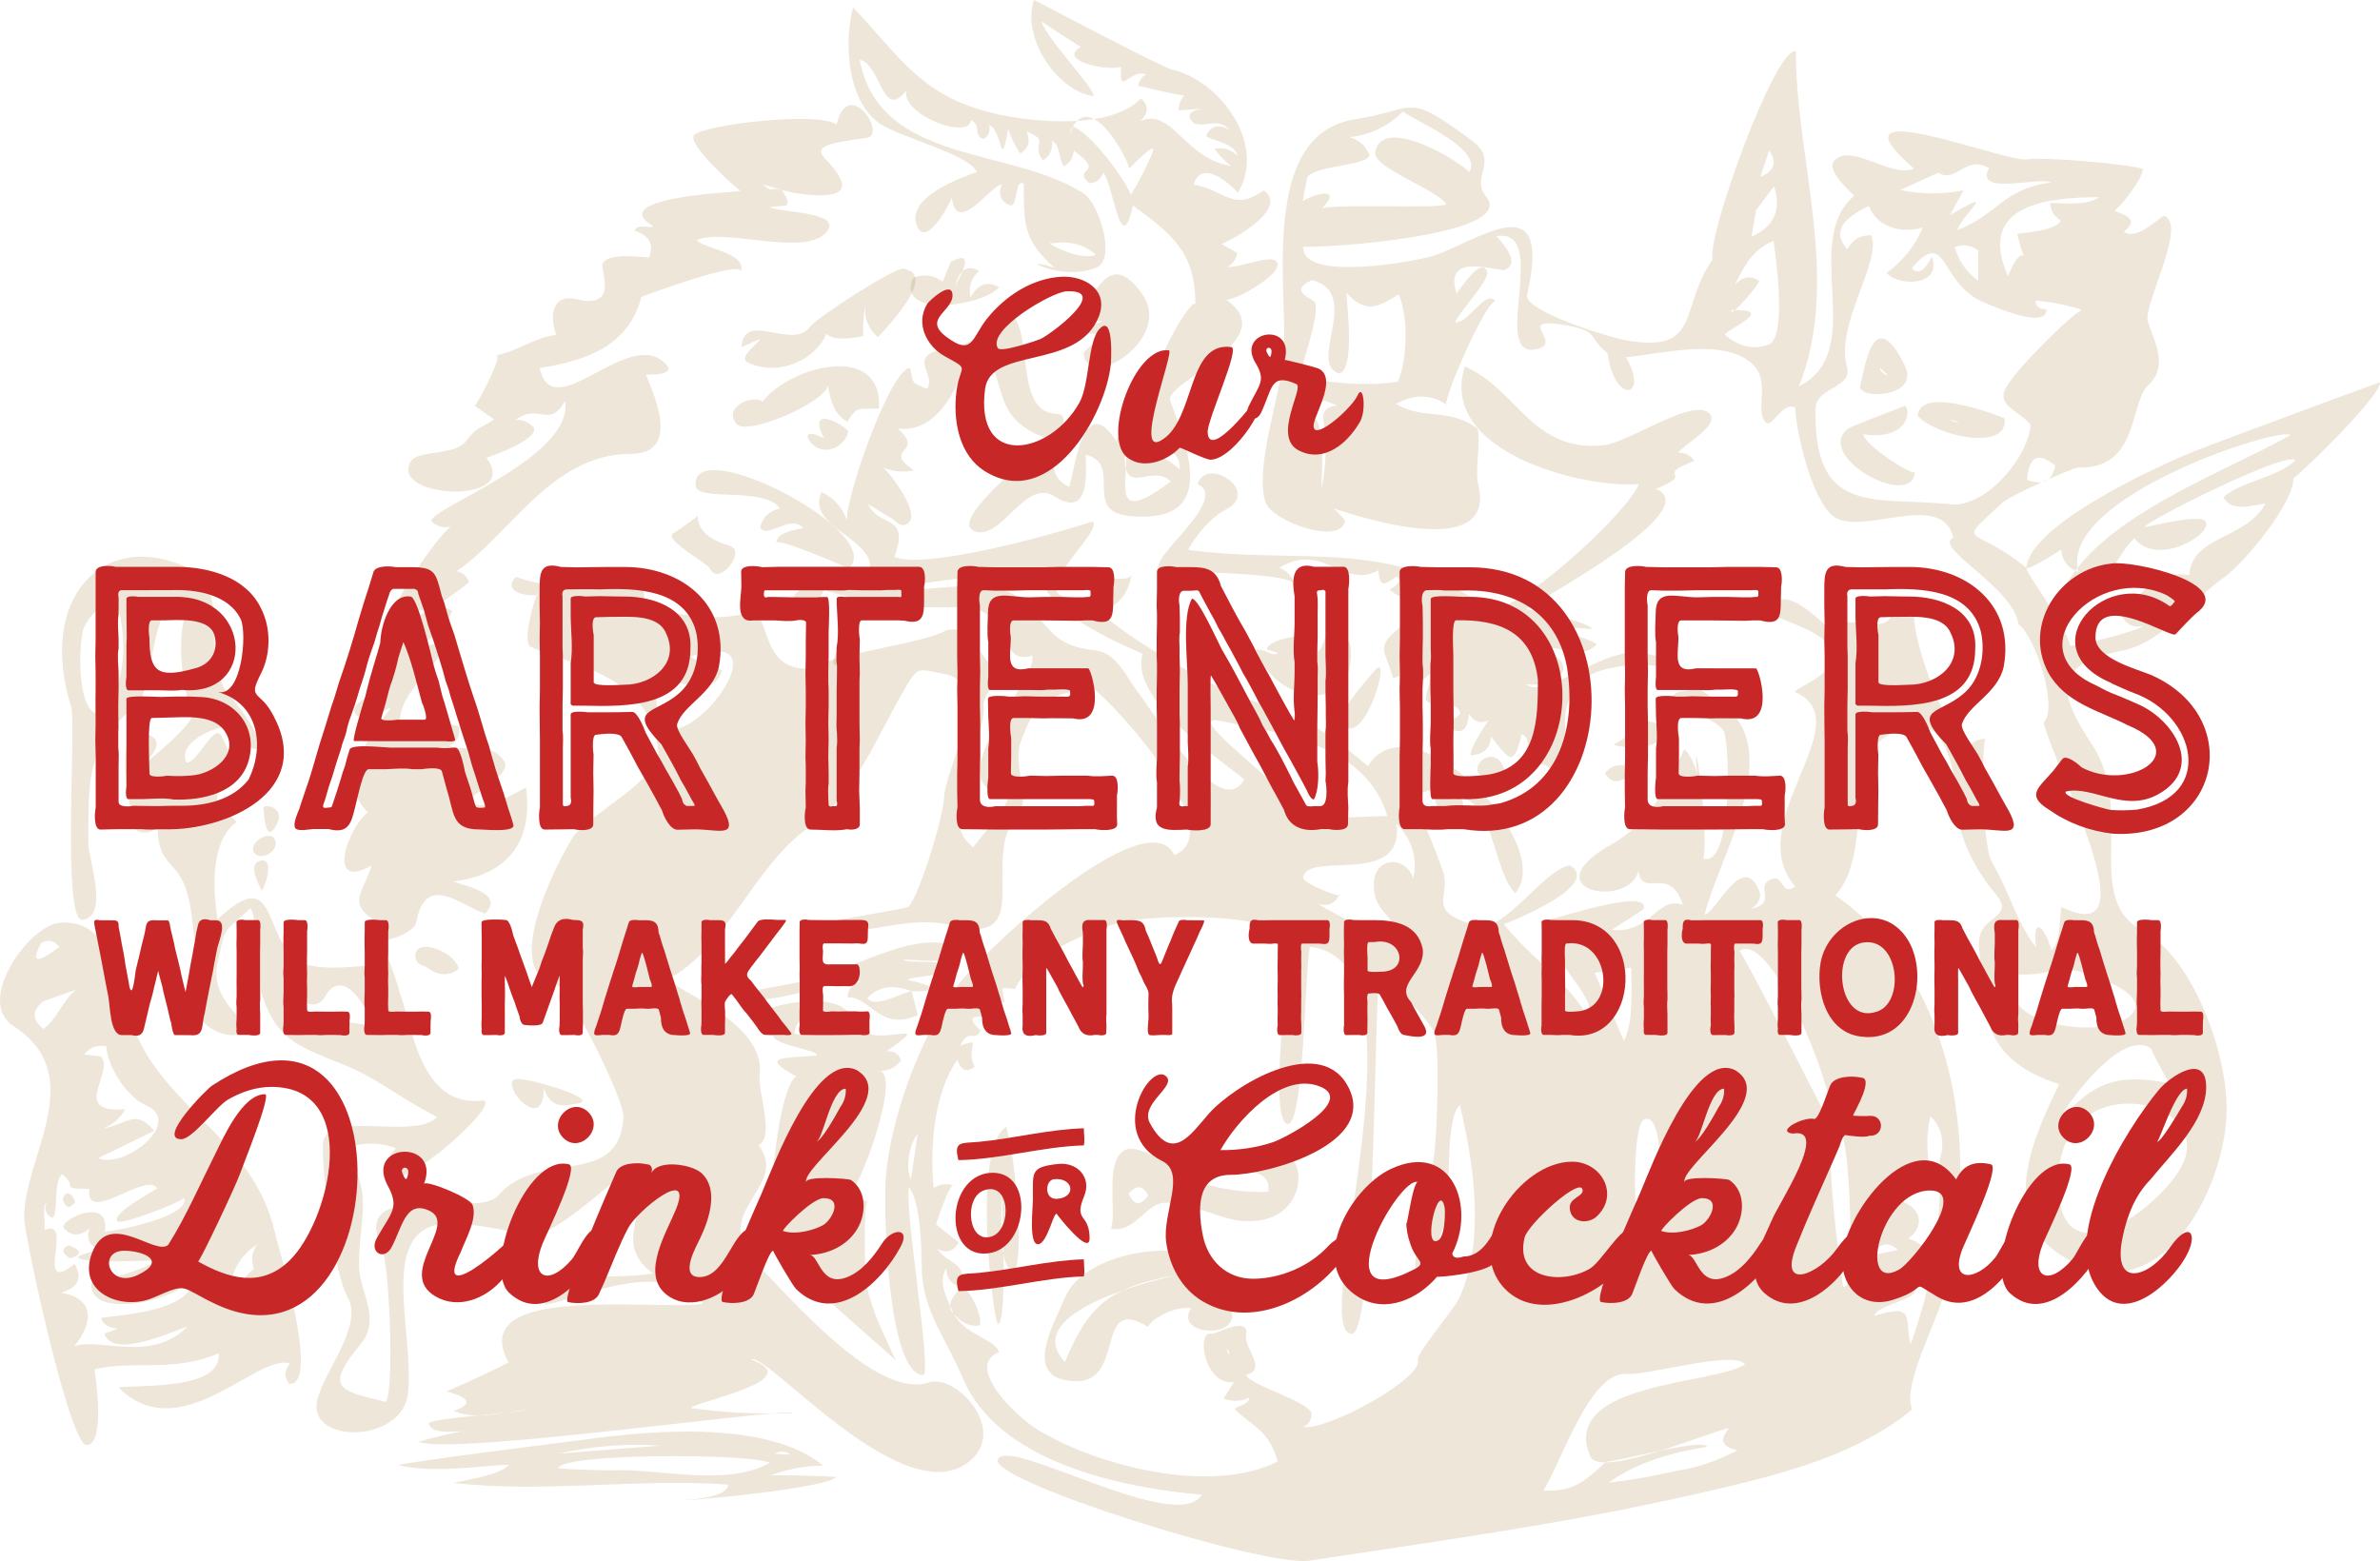 <?xml version="1.0" encoding="utf-8"?>
<!-- Generator: Adobe Illustrator 16.0.0, SVG Export Plug-In . SVG Version: 6.00 Build 0)  -->
<!DOCTYPE svg PUBLIC "-//W3C//DTD SVG 1.1//EN" "http://www.w3.org/Graphics/SVG/1.1/DTD/svg11.dtd">
<svg version="1.1" id="Layer_1" xmlns="http://www.w3.org/2000/svg" xmlns:xlink="http://www.w3.org/1999/xlink" x="0px" y="0px"
	 width="449.49px" height="294.89px" viewBox="0 0 449.49 294.89" enable-background="new 0 0 449.49 294.89" xml:space="preserve">
<path opacity="0.2" fill-rule="evenodd" clip-rule="evenodd" fill="#A88641" d="M13.44,133.49c1,3.17-1.8,40.87,2.18,40.27
	c5.05-0.76,1.07-11.47,1.07-14.36c0-13.11-0.36-18.03,9.41-26.74c3.08-2.75,2.36-24.04,10.71-19.21
	c-4.26,3.39-2.48,16.35-0.53,21.36c0.73,1.89-10.18,10.51-10.53,10.63c-0.01-0.12,6.31-4.59,2.73-6.43
	c-8.69-4.47-3.15,17.5-2.72,17.85c1.49,0.7,2.83,0.47,4.02-0.68c0.11,8.97,4.87,5.15,6.36,16.34c0.83,6.08,1.33,12.09,1.29,18.24
	c-0.03,3.88,8.95,7.02,8.64,2.68c-0.07-1.01-6.5-5.12-4.97-11.6c1.61-6.82,0.33-4.98,6.19-10.26c1.3,1.04,1.28,13.34,1.8,15.1
	c2.81,9.61,6.75,10.78,15.84,14.44c6.27,2.49,10.07,6,17.64,9.88c-4.4,4.58-21.4-1.73-21.59,5.29c-0.15,5.18,1.97,24.04,4.72,28.84
	c2.96,5.35-4.59,13.99-5.79,19.42c-1.82,8.3,16.06,8.09,17.13-1.28c1.33-11.68-6.24-32.04,7.82-32.17c3.14-0.02,10.82,1,13.8,2.27
	c4.56,1.95,16.58-10.2,19.91-12.1c6.29,6.1-4.03,12.76,4.76,19.3c-8.68,1.29-20.03-0.42-28.34,2.71c3.32,1.54,9.19-1.4,7.93,3.2
	c7.13-1.28,22.21-9.02,29.91-0.21c-9.23,1.39-45.09-4.02-36.77,11.1c-3.9,2-7.93,3.78-11.72,5.46c4.51,1.23,4.96,2.45,1.33,3.68
	c4.29,1.86,9.48,0.21,13.84-0.23c-2.05,0.69-18.54,1.6-18.48,2.59c0.2,2.28,5.82,1.44,6.56,1.44c-2.89,0.53-5.74,1.21-8.56,2.03
	c6.03,2.67,70.73-6.66,70.72-5.43c-6.48,0.27-12.94-0.04-19.37-0.95c1.51-1.35,22.3-5.32,11.49-9.12
	c2.5-1.93,27.37,27.58,40.15,19.94c9.26-5.65-1.18-17.46-6.66-15.63c-9.84,3.26-26.06-16.08-31.96-21.86
	c-10.48-10.26,6.11-14.96-0.17-22.99c3.22-1.32-0.18-10.33,0.22-13.14c1.19-8.63-11.39-14.16-17.57-18.09
	c10.74-5.15,16.79-21.83,26.8-28.72c8.94-6.14,13.01-17.6,18.54-26.83c2.25-3.67,2.09-3.2,7.49-2.12c8.73,1.77-0.2,18.25-0.38,22.99
	c-0.15,3.94-4.57,18.35-6.7,20.86c-0.42,0.5-21.64,3.67-20.48,4.14c8.03,3.15,19.35-3.01,28.44-0.62
	c16.62,4.41,5.14-12.62,12.68-21.12c2.63-2.97-1.14-8.98,0.49-13.46c3.22-8.86,5.05-8.1,12.96-10.53
	c1.4-0.39,27.65,27.17,16.07,31.88c-5.11-10.94-37.48,19-42.19,26.28c-6.21,9.59-11.33,23.22-12.31,34.62
	c-0.42,4.88,0.12,36.85,7.01,37.32c1.89,0.13-3.55-31.18-2.63-35.5c2.53,3.32,2.3,13.25,2.46,16.29c0.37,7.32,4.91,13.01,7.61,19.57
	c6.73,16.24,30.22,20.89,45.25,22.24c-4.79,7.74-36.83-11.31-38.55-6.63c-1.5,4.06,50.56,20.35,58.79,19.08
	c22.76-3.48,48.13-6.92,72.4-12.45c14.25-3.25,30.15-6.74,41.52-16.13c-2.01-4.12,4.47-16.33,5.88-21.43
	c7.25-26.14,2.88-59.44-20.39-75.65c6.96-7.77,2.06-24.51,8.9-29.59c11.42-8.5,13.89,5.68,14.06,12.83
	c0.13,5.58,3.59,12.11,7.12,16.26c4.43,5.25-3.46,3.81-2.96,10.15c1,12.73,0.42,21.2,15.14,26c-4.91,10.04-11.42,24.51,0.12,32.16
	c17.85,11.77,29.99-10.07,31.35-24.62c1.34-10.94-5.78-31.39-15.75-36.57c-11.37-5.9-1.25-22.63-9.49-35.08
	c-6.13-9.27-7.97-15.16,5.51-17.75c8.09-1.54,13.56-9.87,19.2-13.73c4.06-2.78,13.53-14.48,13.28-18.87
	c1.49-0.89,16.64-15.67,16.36-18.12c-0.01-0.06-30.05,11.02-35.15,13.07c-6.7,2.69-31.14,13.85-31.62,22
	c0.52,0.42,6.46-3.4,6.55-3.45c0.22,2.09,1.31,3.49,3.26,4.19c-3.89-14.25,39-27.76,40.01-25.8c-13.61,7.58-37.28,15.88-43.37,30.39
	c2.98,1.18,7.72,0.85,9.79-2.1c-1.2-0.79-2.51-1.05-3.94-0.8c5.13-1.87,4.4-4.4,8.09-8.05c4.19,5.5,14.8-0.72,13.48-3.11
	c-0.89-1.6-9.56,0.75-11.61,1c1.36-1.69,27.77-14.78,28.49-12.54c-2.93,2.97-11.37,4.38-13.49,6.97c1.52,2.83,5.41,1.43,7.9,1.12
	c-3.72,6.89-13.84,5.96-14.41,13.52c-5.67-0.95-8.6,2.54-12.78,7.72c0.87,1.62,2.23,2.26,4.07,1.92c-0.81,0.85-12.51,3.89-13.8,3.68
	c-0.48-3.29-8.33-13.61-8.23-14.65c-10.16-8.45-13.79-3.76-4.52-12.36c1.36-1.26,13.26-6.66,14.44-6.63
	c11.36,0.29,9.51-12.25,13.08-15.55c3.9-3.6,1.15-8.22-0.08-11.99c-1-3.09,7.67-18.49,3.01-20.01c-1.53,0.97-5.34,4.73-7.55,2.99
	c3.03-2.25,0.3-3.13-1.77-3.94c1.25-0.87,5.64-6.37,5.32-7.93c-3.48-0.98-18.26-2.25-21.97-1.77c-4.15,0.55-38.56-13.27-21.21,1.73
	c-4.23,1.92-11.8-4.94-15.04-1.5c-1.62,1.71,2.77,5.68,3.76,6.63c-10.28,8.74,2.83,29.33-10.45,36.01
	c8.05-20.15-0.57-42.61-0.57-63.28c-3.8-1.08-16.89,34.98-15.72,39.31c-6.5,9.24-1.84,17.91-16.65,15.22
	c-2.81-0.52-19.1-5.46-18.39-8.54c4.9-21.33-9.14-10.17-17.66-7.39c-3.6,1.17-25.15,5-24.58-1.71c3.11,0.36,40.41-2.05,34.54-9.38
	c-3.2-4,2.72-6.62-2.83-10.73c-12.61-9.31-9.93-5.85-22.05-3.92c-18.4,2.89-12.39,33.35-13.4,45.04c-0.6,6.89-5.58,20.86-3.4,27.35
	c1.14,3.39,14.04,8.25,15.01,3.43c-0.64-0.89-1.38-1.67-2.23-2.36c0.31,0.03,31.23,11.3,27.38-4.4c-0.71-2.89,0.59-8.56-0.18-10.7
	c-5.52-3.98-10.13-1.51-15.36-4.61c3.5-1.93,6.74-1.86,9.69,0.22c-1.77,0.84,8-21.46,9.15-19.43c-1.69-3-5.36,4.4-7.7,3.74
	c0.67-1.67,6.57-8.03,6.09-9.49c-1.05-3.1-5.02,3.16-5.78,4.09c-2.73-8.13,7.98-4.05,9.04-4.45c3.28-1.26-0.52-5.25-1.5-6.37
	c10.31-1.68-1.31,23.22,7.47,21.36c5.67-1.18-4.94-6.46,6.09-4.45c6,1.09,3.78,2.5,7.4,5.15c1.37,10.01,7.99,8.37,3.46,0.8
	c6.64-0.59,19.07-4.01,24.3,1.71c2.94,3.22,0.04,8.5,2.13,10.63c1.1,1.13,3.24-4.07,5.54-2.82c0.2,4.58,3.07,17.16,7.08,20.42
	c5.21,4.22,20.56-5.08,22.8,4.11c-4.02,1.92,11.29,9.25,12.31,16.38c3.09,2.17,7.57,15.58,4.77,18.62
	c1.92,8.38,20.9,43.31,3.33,34.8c-0.21,0.46-0.18,7.35-1.91,8.1c-1.12-4.2-3.72-6.84-2.85-0.42c-3.83-5.02-4.95-10.31-8.3-16.01
	c-2.14-3.64-1.99-23.96-1.2-23.45c-1.68,0.01-2.9,0.76-3.64,2.25c-2.68-1.79-12.12-23.06-9.54-28.68c-3.92-1.82-3.14,5.2-7.81,4.78
	c-9.62-0.86-4.87-0.21-7,2.53c-0.35-0.18-11.27-12.62-12.42-4.43c3.29,1.83,11.25,3.66,11.48,7.88c0.2,3.63-7.02,6.01-7.11,6.84
	c12.8,5.58-10.39,24.64,0.02,36.72c-2.85,2.01-1.98-2.51-4.67-1.29c-3.08,1.41,1.6,4.45-3.85,5.58c1.21-0.59,1.86-1.55,1.94-2.87
	c-3.05-9.07-8.85,4.4-10.52,3.85c2.82-11.43,16.52-32.34,1.76-40.73c-5.97-3.41-6.12-8.08-14.54-8.69
	c-7.03-0.51-17.55,8.97-20.99,5.94c5.86,0.8,11.01-3.59,2.84-6.73c3.89-0.79,7.48,2.46,10.54-0.8c-0.46-0.69-7.69-2.9-7.78-2.94
	c2.3-0.24,4.59-0.22,6.88,0.09c-0.34-1.41-11.12-3.48-12.44-3.82c3.67-2.4,34.03-18.89,24.51-22.67c7.98-3.23-0.81-2.19,7.26-5.29
	c-0.72-1.1-1.74-1.62-3.04-1.57c0.97-1.46,8.1-5.31,5.89-7.41c-3.23-3.07-15.15,5.59-20.15,6.04
	c-13.45,1.22-16.02-10.53-26.02-14.91c-5.16,16.19,22.38,23.07,32.85,22.22c-1.66,4.99-24.53,26.43-28.94,23.25
	c-18.39-13.26-34.93-7.95-56.2-10.83c1.58-2.81,4.26-6.13,7.2-7.65c6.62-3.39-3.64-10.09-5.39-4.78c6,2.78-8.4,13.34-7.33,15.85
	c0.45,1.07,25.22,0.5,25.71,3.21c-0.47-1.52-1.44-2.6-2.92-3.26c8.32-5.02,12.09,4.2,18.69,0.49c0.21,3,0.89,3.1,3.45,1.14
	c0.85,0.75,0.4,1.58-1.35,2.48c2.16,2.37,8.15,1.68,1.07,7.94c-3.63,3.21-1.77,3.7-0.39,8.87c1.84-0.62,2.59-1.22,3.75-2.77
	c-0.54,1.38-0.74,2.81-0.59,4.28c1.5-0.45,2.75-1.25,3.75-2.4c0.43,1.25-1.04,4.43-0.69,4.96c1.27,1.94,5.89-0.47,6.44,2.62
	c-0.83,0.82-1.75,1.52-2.75,2.11c2.68,2.1,4.15,1.39,4.41-2.13c0.85,1.48,2.09,1.92,3.7,1.32c-0.63,0.64-4.8,7.32-2.87,6.49
	c2.15-0.29,3.26-1.46,3.32-3.51c3.63,4.65,4.32,5.73,5.82-0.44c3.02,1.21-0.77,7.18-3.12,7.39c-1.34-6.43-7.64-1.23-4.33,0.62
	c7.94,4.45,9.62-7.84,14.5,0.83c3.68-6.24-1.86-11.96,3.97-18.72c3.15-3.65,19.78-5.4,20.9,1.52c-0.98,0.29-3.45,0.06-3.46,1.69
	c-0.02,1.66,8.35,3.44,9.72,6.17c1.14,2.26,1.68,25.84-3.89,24c1.17-5.59-2.16-27.66-1.17-15.96c-0.41-1.76-1.2-3.34-2.36-4.73
	c-4.38,8.38-6.16,13.64-13.92,18.07c-15.24,8.69,3.5,12.22,5.2,4.9c0.64,5.46,5.95-1.32,8.4,6.47c-4.83-1.81-6.04,5.54-13.46,4.72
	c0.98-0.68,5.94-3.74,6-3.91c1.57-4.51-18.67,2.61-17.92,1.92c-3.89,3.62,10.67,15.88,7.15,17.85c-4.5-6.94-10.71-10.78-15.58-16.93
	c1-0.37,18.61-7.3,12.5-11.09c-4.89,0.54-12.36,12.8-17.59,11.38c-10.17-2.79-4.68-5.4-6.44-10.34c0.37,1.04-6.01-17.41-7.88-14.58
	c-1.14,1.72,8.47-1.42,7.27-1.82c-3.41,6.58,4.9,5.95,4.4,3.44c-0.36-1.75-1.79,0.16-2.26-0.83c8.08-1.6,7.77,13.81,12.14,17.97
	c7.98-9.43-19.73-37.4-27.82-24c-10.52-8.86-13.29-9.35-24.51-13.25c-4.85-1.69-24.87-13.16-25.72-16.04
	c3.17-1.05,5.04-3.35,5.59-6.91c-0.69,2.51-11.21-1.76-11.65,0.81c-0.58,3.46,7.46,0.76,7.16,2.91c-21.58,4.53-0.2-11.51-2.89-13.75
	c0.15,0.13-30.24,9.54-37.44,6.73c3.15-8.19-2.99-5.46-4.94-10c1.32,0.81,2.63,1.62,3.95,2.43c1.2,0.45,1.98,2.26,3.54,1.24
	c2.6-1.71-3.23-9.34-4.6-10.56c1.84,0.79,3.75,0.96,5.72,0.51c-6.17-4.3,2.33-3.03-2.97-7.87c9.05,1.1,12.2-11.51,14.74-15.62
	c6.7,4.99,1.73,13.42,13.21,17.36c-1,2.5-18.8,15.53-13.48,17.63c5.05,1.99,9.48-10.1,15.08-6.57c6.33,4.01,6.1-3.19,5.89-7.87
	c7.16,1.69-0.7,10.65,8.16,11.57c17.71,1.83,10.58-13.98,7.83-21.74c-1.26-3.54,21.6-11.66,10.53-19.08c2.03,0,9.74-4.44,9.74-6.59
	c0-2.71-7.14,0.69-9.52,0.38c1.07-0.56,1.7-1.46,1.89-2.68c-0.99-0.55-1.99-1.1-2.99-1.64c2.32-0.92,12.78-6.73,8.03-10.14
	c-5.99,4.16-7.23-0.07-13.26-1.09c1.4-4.66,6.2-0.82,8.34,1.51c5.53-9-3.27-21.18-12.49-23.26C218.94,12.51,195.43-0.04,195.27,0
	c-2.35,6.92,4.12,17.08,11.26,18.17c0.36-1.32-8.81-10.81-9.86-14.13c2.46,1.65,4.95,3.26,7.47,4.83c-4.52,2.54,4.62,4.55,7.59,3.8
	c-0.43,5.87,1.67,0.18,4.76,1.4c-0.85,0.44-1.36,1.17-1.54,2.18c-0.04-0.14,7.55,1.84,8.7,1.75c-0.66,0.81-1.03,1.76-1.1,2.84
	c1.56-0.12,3.11-0.22,4.67-0.32c-2.68,0.4-3.25,1.31-1.72,2.75c2.64,0.9,4.12-1.21,6.78,1.24c-2.16-1.08-3.65-0.73-4.45,1.07
	c-0.17,0.75,5.39,1.22,5.93,3.86c-1.25-1.21-2.71-1.66-4.39-1.33c0.89,1.23,1.93,2.31,3.14,3.22c-8.73-1.21-11.16-11.16-17.17-8.43
	c1.6-1.52,1.65-2.95,0.15-4.31c-5.73,5.98-20.3,4.48-26.99,3.01c-14.54-3.19-18.42-10.83-27.39-20.2
	c-1.73,6.73-1.11,17.26,4.69,21.69c3.61,2.75,16.98,5.88,18.7,9.37c-2.75,1.1-13.05,4.5-11.43,9.86c1.7,5.62,7.32-5.75,6.67-5.13
	c0.87,7.69,7.47-2.34,9.43-2.33c-0.71,1.98-0.13,3.31,1.72,3.98c1.4-0.15,0.78-5.3,2.47-4.1c0,7.48-0.17,10.54,5.82,15.87
	c-8.04-2.67,1.24,2.79,7.96-0.1c3.69-1.62,0.38-12.04-2.33-13.85c-13.51-9.03-38.62-5.35-42.47-25.38c4.06,0.74,4.26,11.74,8.82,5.8
	c-0.9,4.68,11.82,9.41,12.19,5.66c2.13,0.75,0.27,3.01,2.48,3.49c0.91-0.6,1.24-1.48,0.97-2.62c2.66,1.06,2.08,9.31,3.61,0.71
	c0.52,1.69,1.29,3.25,2.29,4.69c1.58-0.99,1.97-2.39,1.16-4.21c4.72,1.98,0.66,2.25,3.1,5.51c1.32-0.83,1.89-2.1,1.72-3.81
	c1.66,1.23,1.16,3.14,2.2,4.9c1.19-0.6,1.82-1.59,1.89-2.96c6.4,4.56-0.5,3.09,2.92,6.14c1.32,0.01,2.2-0.66,2.66-2
	c1.98,2.28,3.33,16.78,5.6,6.24c7.39,5.38,11.81,8.82,11.81,18.61c-0.91-1.07-8.82,12.4-7.8,16.67c1.36,5.67-8.33,7.02-6.92,9.61
	c3.85,2.29,12.01-1.17,11.78,5.01c-2.98-2.86-6.45-3.69-10.4-2.48c0,7.76,5.09,1.18,8.69,4.71c-14.61,11.09-5.07-6.29-9.97-7.06
	c-6.85-11.65-8.44,7.18-9.25,8.07c-7.41-3.44,2.33-13.66-2.36-13.79c-8.38-0.22-3.92-16.59-9.15-19.1
	c-2.26,2.72-6.86,5.93-10.29,6.45c-9.86,1.44-3.03,4.8-5,7.96c-3.24-1.33-2.57-1.12-3.19-3.95c-3.79-0.18-13.09,26.86-11.79,29.09
	c-0.94-2.68-2.59-4.57-4.95-5.66c-3.47,7.37,13.81,9.26,7.96,17.2c-0.97-0.25-17.69-0.92-12.31,5.54c2.03,2.42,4.48-3.67,4.8-4.25
	c8.88,2.74,16.11,3.56,25.36,3.22c10.71-0.4,7.03,11.39,13.98,9.17c1.27,5.05-19.33,24.26-4.48,26.61
	c-0.39,2.45-5.58,7.95-6.65,9.57c-7.73-5.52,2.78-19.64,1.9-27.16c0.58-2.06,1.77-3.65,3.56-4.77c-2.26-2.33-4.21-4.89-5.85-7.68
	c-0.11-1.54-3.93-1.81-4.99-1.21c-4.27,2.42-24.33,4.92-23.56,6.88c-11.16,1.86-9.02-8.38-12.75-10.94
	c-4.07,2.85-18.12,1.1-20.49-1.92c0.54-3.76-5.38-8.66-7.28-2.95c-1.11,3.32-17.11-1.12-16.91-1.32c-2.78,2.91,2.25,3.81,4.08,3.37
	c0.62-2.74-3.43,8.92-1.25,9.89c7.97,3.54,22.78,5.48,24.03,19.67c0.47,5.35-13.58,12.22-16.15,16.33
	c-2.97,4.74-13.78,25.68-3.15,27.76c2.24,0.47,12.94,21.64,12.74,25.07c-0.8,13.66-15.96,5.79-23.71,14.83
	c-3.77,4.42-28.38-3.59-21.91,9.84c1.34,2.76,2.42,26.32,0.77,29.1c-9.03-2.13-11.65-2.63-4.78-10.93
	c3.99-4.84-0.31-9.88-0.32-14.89c0-9.43,3.16-14.46-3.45-21.7c3.42-1.54,6.9-1.68,10.42-0.41c-1.4,1.6-2.17,3.42-2.32,5.45
	c3.47,3.4,23.32-14.97,18.48-14.43c-11.87,1.29-13.13-14.82-15.55-20.62c0.76,1.82-4.61-16.13-5.43-7.29
	c0.8,0.74,1.57,1.52,2.29,2.34c-4.17-0.2-13.6,1.96-17.13-1.71c-5.29-5.5-3.35-16.98-14.02-6.97c-0.94-5.79-1.31-14.89,3.58-18.37
	c-1.18-1.65-2.85-2.08-5-1.31c2.41-2.44,0.82-7.65,1.87-8.41c0.71,1.5,1.77,1.85,3.17,1.04c0.6-0.51-2.48-6.89-2.88-7.58
	c-1.46-2.54-4.33,4.93-6.6,5.06c-2.14-4.14,7.35-8.03,9.95-6.63c-0.3,1.05-0.08,2.08,0.64,3.09c9.47,5.07-5.12-12.95-2.84-9.32
	c-5.15-8.19,0.74-20.12-7.26-23.87C19.39,99.66,7.02,113.15,13.44,133.49 M172.03,222.84c-1.07-2.29-0.36-6.69,1.29-8.65
	C172.89,217.07,172.46,219.95,172.03,222.84 M246.9,33.38c2.43-2.32,11.04-2,11.74-4.03c-0.67-1.79-1.95-2.94-3.82-3.44
	c3.95-0.42,7.33-2.03,10.13-4.84c3.03,2.14,15.08,7.08,12.57,11.48c-1.91-2.2-16.5-10.93-17.79-3.84
	c-0.53,3.02,11.54,6.95,13.44,9.87c-1.09,0.93-20.32-0.15-23.53,0.78c3.83-3.77-0.64-3.17-3.61-1.36
	C246.31,36.44,246.61,34.91,246.9,33.38 M250.04,79.95c0.54,4.17,0.39,8.32-0.45,12.45c-0.13-2.87,1.02-11.87-1.72-13.98
	c-1.07,0.41-1.66,1.19-1.78,2.33c-3.36-0.64-3.04-8.38,6.49-4.13C250.39,76.74,249.54,77.85,250.04,79.95 M263.99,72.11
	c-6.23,0.92-12.25,0.24-18.49-0.83c0.11-1.83,3.88-12.05,2.84-14.13c-0.41-0.81-5.23-2.11-0.56-4.26
	c9.58,2.54-0.94,15.72,5.13,17.66c3.1-0.78,1.4-13.29,1.4-15.22c3.49,3.75,5.67,2.97,9.84,0.26C266.01,59.72,265.84,68,263.99,72.11
	 M334.11,28.43c1.55,2.25,1,3.91-1.65,4.98C333.01,31.75,333.56,30.09,334.11,28.43 M331.66,39.71c1.13-1.51,2.26-3.03,3.38-4.54
	c1.44,4.38,0.07,7.65-4.25,9.53C331.08,43.04,331.37,41.37,331.66,39.71 M334.3,64.97c-2.92,1.22-5.79,0.62-8.62-1.78
	c1.79-1.67,9.53-4.84,1.34-4.62c-0.68,2.03,5.55-5.11,5.17-5.56c-1.53-1.02-3.06-0.76-4.58,0.77c1.9-3.57,3.36-6.66,7.34-8.29
	C335.33,48.1,337.46,62.79,334.3,64.97 M382.83,90.63c0.33-4.46,2.11-5.34,5.35-2.65C387.53,90.91,385.75,91.8,382.83,90.63
	 M396.43,37.25c-2.35,1.71-6.79,1.09-9.23,1.11c0.09,1.46,0.77,2.56,2.03,3.31c-1.05,1.94-6.28,2.18-8.25,2.52
	c2.25,9.47,1.84-0.92-1.75,7.98C373.49,39.14,385.48,37.25,396.43,37.25 M366.05,32.62c3.42,2.12,5.19-3.47,9.6-0.88
	c-2.91,5.39,9.65,1.52,11.69,2.74c-9.06,1.17-9.95,5.99-17.72,9.03c1.33-3.49,8.02-8.35-1.36-2.87c0.85-1.57,1.7-3.13,2.57-4.68
	c-3.99,0.78-7.98,0.76-11.96-0.06C361.27,34.81,363.66,33.71,366.05,32.62 M373.59,47.29c0,1.91,0,3.81,0,5.72
	c-2.21-1.6-3.68-3.72-4.41-6.35C370.77,46.1,372.24,46.31,373.59,47.29 M368.4,95.27c-14.38-1.53-25.94,2.42-25.51-18.1
	c0.09-4.12,7.07-3.8,5.93-7.89c-2.26-8.04,6.6-19.86,4.6-24.84c-2.07-0.07-3.58,0.82-4.52,2.66c-3.6-4.02,0.71-6.52,4.09-8.21
	c1.49,4.21,6.49,5.23,10.17,4.08c-1.5,3.5-3.79,6.37-6.87,8.61c2.48,2.7,10.61,2.32,8.56-3.07c-1.44,2.75-2.69,3.45-3.77,2.11
	c6.45-7.49,5.29,2.08,12.51,5.99c0.08,0.04,12.97,6.22,12.92,1.84c-1.42-0.06-2.11-0.62-2.07-1.68c1.06,0,8.17,1.14,8.76,1.91
	c-0.53-0.68-13.45,11.77-14.68,15.24c-1.02,2.9,3.27,3.93,4.99,6.38C382.94,86.73,374.8,95.95,368.4,95.27 M411.8,220.69
	c-4.93,8.54-24.17,22-23.02,1.22C389.94,200.98,419.36,207.6,411.8,220.69 M406.55,198.28c-0.95-0.82,3.21,6.47,3.12,6.34
	c-9.82-1.91-14.53-0.24-21.09,7.58C389.75,209.13,400.98,193.52,406.55,198.28 M388.65,183.03c-1.82-1.54,22.4,4.42,12.12,9.86
	c-5.26,2.79-23.76,1.07-20.53-8.91C383.11,184.27,385.92,183.96,388.65,183.03 M368.69,137.58
	C370.2,137.53,366.78,137.6,368.69,137.58 M198.63,45.98c3.3-0.56,6.09,0.16,8.35,2.14C203.64,49.51,196.41,45.21,198.63,45.98
	 M217.55,29.11c-1.12,2.57-2.44,5.31-3.96,7.66c-1.47-3.47-7.57-11.51-10.87-12.85c-0.02,0.04-1.42,3.13-0.6,1.07
	c3.38-8.58,10.6,4.2,11.13,6.82C213.48,31.77,219.06,25.65,217.55,29.11 M316.15,277.92c-4.07,0.97-8.18,1.69-12.34,2.14
	c5.48-3.92,12.03-5.7,18.58-6.76c-0.44-1.77-16.62,2.76-19.08,2.81c-4.23,4.06-6.62,5.74-11.8,5.43
	c3.75-6.21,8.84-22.61,15.83-22.01c3.79,0.32,20.36-4.59,22.23-1.78c-5.77,3.78-35.2,3.37-29.22,17.36
	c1.86,4.29,23.15-4.92,26.22-5.36c-1.91,2.24-1.38,3.63,1.6,4.18C324.4,275.98,320.39,277.3,316.15,277.92 M314.49,229.69
	c-4.53,1.54,1.49,4.87-3.52,5.01c-2.89,0.07-2.79-22.02-0.55-23.19C314.39,209.45,313.49,225.84,314.49,229.69 M349.49,237.54
	c-0.01,0.15,0.2,5.72-1.4,5.54c-0.4-2.69-4.38-30.79-1.09-30.26C349.48,213.24,349.61,235.92,349.49,237.54 M358.43,236.09
	c-1.58,0.35-3.17,0.69-4.76,1.04C355,234.77,356.59,234.43,358.43,236.09 M366.33,219.18c0.45,11.68-1.45,23.84-5.51,34.79
	c-1.21-5.14,1.03-7.81-6.86-5.4c0.58-2.39,9.68-3,7.59-5.94c-1.58-2.22-3.92,2.17-4.81-0.06c3.06-1.49,10.75-6.45,3.68-8.6
	c3.79-2.87,1.65-6.54-2.15-7.26c9.38-7.58,4.17-5.92,6.3-15.87C366.78,212.96,367.37,215.74,366.33,219.18 M341.53,163.64
	C343.19,167.03,339.76,160,341.53,163.64 M328.5,179.67c6.44-4.69,20.31,31.99,16.76,31.96C345.26,211.62,328.9,179.37,328.5,179.67
	 M308.09,182.78c0,3.37,0.48,10.53-1.41,13.83c-1.84-4.29-3.67-8.57-5.51-12.86C303.47,183.42,305.78,183.1,308.09,182.78
	 M270.54,194.43c1.51,1.98,0.87,15.14,0.71,18.86c-0.5,11.44-4,19.99-4,26.83c0,7.8,6.36-11.37,6.32-10.8
	c0.15-2.32-0.64-18.84,2.17-20.51c2.6,11.11,4.77,25.4-0.08,36.26c-1.07,2.39-8.19,10.48-7.86,11.8
	c0.92,3.58-17.35,13.48-21.67,12.68c1.09-0.57,1.62-1.45,1.57-2.64c-1.08-2.41-11.52-5.2-12.42-7.22c4.22-0.9-0.4-5.11,0.05-7.39
	c0.79-4.05-5.81-0.18-6.43-0.36c-3.1-0.9-1.53,9.92,4.14,9.12c-0.63,1.04-1.28,2.07-1.95,3.08c1.6,0.69,3.23,0.63,4.89-0.18
	c-0.16,1.4-1.9,1.43-2.82,2.19c3.43,3.41,6.51,3.94,8.13,9.92c-12.48,6.37-34.18,0.89-45.53-6.14c-3.89-2.41-13.72-11.89-7.08-14.53
	c-0.68-2.43-6.52-3.22-8.52-7.23c1.34,1.68,2.95,2.43,4.81,2.23c0.87-1.28-1.82-7.08-3.33-7.22c-2.3,2.12-2.81,3.77-1.54,4.95
	c-0.93-2.22-3.17-5.82-1.39-8.52c0.05,1.97,1.02,3.14,2.89,3.5c1.34-4.63-2.98-4.46-4.56-7.22c1.71,0.92,3.05,0.52,4.02-1.21
	c-1.43-1.13-2.86-2.27-4.29-3.4c0.03-0.05,2.79-8.61,3.47-7.29c-1.4-0.5-2.71-0.35-3.93,0.43c-0.68-7.5-0.02-17.87,4.5-24.23
	c0.65,2.04,1.73,2.49,3.24,1.33c-1.83-3.76,1.83-5.62-2.7-4.01c1.62-3.48,2.67-0.47,3.87-2.87c-3.33-2.88-0.79-2.94,2.41-2.23
	c-0.15-1.33-0.57-2.56-1.26-3.71c1.02,0.5,2.11,0.73,3.24,0.68c0.15-2.58-1.68-3.09,2.05-2.55c2.65-5.75,12.54-10.67,20.49-12.74
	c3.97-1.03,31.2-2.5,31.22,4.73c0.01,4.37-3.71,31.77-0.38,33.43c3.29,1.62,3.44-29.21,4.37-33.4c24.01,2.48-0.46,72.19,7.87,73.12
	c4.47,0.52,4.29-60.9,5.22-66.78C264.59,187.42,267.95,190.51,270.54,194.43 M232.13,256.02
	C231.03,253.84,232.31,255.12,232.13,256.02 M266.92,165.93c-1.46-4.34-7.1-4.06-7.43,0.59c-0.41,6.02,4.05,5.81,4.73,11.36
	c-5.37-1.85-10.48-4.25-15.35-7.17c1.93,0.59,3.29,0,4.08-1.78c1.24,1-7.01-1.94-6.82-3.2c0.78-5.15,19.22,2.03,17.6-10.15
	C266.67,158.55,267.73,161.99,266.92,165.93 M262.62,142.85C266.75,139.34,257.57,147.13,262.62,142.85 M230.18,136.12
	c13.06,2.54,27.84,4.88,31.85,18.04c-7.51,0-16.57,1.96-21.31-5.53C238.91,145.75,224.05,134.97,230.18,136.12 M192.41,112.94
	c-4.7-3.98-16.99-1.35-22.62-1.35c0.15-1.61,23.87-3.59,27.11-4.09c-1.53,7.26,13.82,13.74,18.91,16
	c-2.63,8.58,14.24,19.62,19.18,23.73c-4.58,8.36-17.42-13.12-20.05-16.46c-2.03-2.58-4.03-7.51-8.09-7.92
	C198.23,121.97,198.71,118.27,192.41,112.94 M124.3,128.47c2.51-0.66,10.8,3.93,12.03-1.89c-2.1-0.62-4.09-1.46-5.99-2.55
	C152.99,116.35,120.54,154.51,124.3,128.47 M61.4,188.28c3.15-6.03,8.58,2.23,8.41,5.54c-3.52-1.2-11.67-0.25-12.67-4.76
	C58.86,190.2,60.28,189.94,61.4,188.28 M51.83,182.57C53.03,185.8,51.61,181.91,51.83,182.57 M35.14,148.3
	C36.86,149.15,34.04,147.76,35.14,148.3 M15.81,118.57c1.31-2.6,3.31-4.44,6.01-5.54c2.07,6.08,2.82,17.61-3.8,21.69
	C14.37,133.1,14.94,121.07,15.81,118.57"/>
<path opacity="0.2" fill-rule="evenodd" clip-rule="evenodd" fill="#A88641" d="M157.98,23.54c-3.32-2.56-24.67-0.02-26.83,1.91
	c-1.72,1.56,7.76,10.01,8.71,10.6c-0.25,0.27-25.97,1.11-16.45,6.7c-1.12,0.41-3.02-0.53-3.59,0.8c2.81,0.91,3.73,2.61,2.75,5.1
	c-1.09,0-7.8-1.08-8.78,1.21c-0.45,1.08,3.26,8.64-4.97,6.66c-4.78-1.15-4.97,3.61-3.77,6.7c-4.86,0.83-6.89,2.98-11.37,3.91
	c1.58-0.33-3.98,10.1-4.06,9.5c1.23,0.86,2.46,1.72,3.69,2.59c-2.49,1.74-3.16,1.26-5.26,4.07c-2.17,2.9-9.19,1.64-10.5,3.92
	c-4.02,7.02,21.18,8.26,14.3-0.75c0.95-0.25,9.81-3.39,8.97-5.69c-0.92-1.02-2.06-1.5-3.44-1.46c4.5-3.32,6.27,1.84,9.35-3.61
	c1.75,10.85-26.21,20.48-25.22,22.82c1.04,0.94,2.25,1.26,3.63,0.95c-3.54,2.53-19.97,26.86-11.2,26.86
	c-0.66,0.37-6.36,3.31-2.52,4.42c-0.8,0.56-5.05,1.79-4.44,3.81c0.66,2.18,6.03-0.64,6.97-0.94c-4.52,5.44-10.49,14.19-4.47,19.81
	c-3.96,3.14-7.87,14.96,0.66,10.05c-1.01,4.45-5.3,7.22,1.3,10.75c-1.05,0.43-1.94,1.12-2.66,2.06c0.25,3.2,9.35,0.57,9.84-2.14
	c1.78-9.61,8.71-2.86,13.02-1.58c3.63-3.8-3.38-5.07-6.06-6.07c9.51-1.1,15.22-6.8,13.77-17.72c-1.45,0.55-9.05,5.66-10.68,2.07
	c1.29-1.1,7.89-4.72,6.61-6.91c-2.4-4.22-7.43-1.77-10.48-3.04c1.63-0.78,2.24-2.02,1.82-3.72c-0.23-0.29-8.88-1.25-11.03-0.5
	c-0.76-5.89,8.82-12.07,7.75-14.61c-0.54-1.31-2.48,0.59-3.18-0.74c2.34-1.42,4.07-3.36,5.22-5.84c-2.08-2.75-12.09,4.06-10.66,3.72
	c-1.64-2.77,0.77-4.1,7.22-3.99c1.85-1.99,4.54-3.4,6.63-5.26c-0.4-1.16-1.19-1.85-2.37-2.06c9.71-6.42,17.94-22.2,32.82-22.16
	c10.82,0,2.98-14,3.04-15.01c0.54,0.05,5.62,0.17,3.77-1.87c-6.93-7.62-21.46,12.1-23.9,0.64c7.99-1.23,16.77-3.8,19.18-13.39
	c-0.45,0.09,19.82-7.44,18.74-4.66c1.43-3.64-6.56-4.37-8.33-6.08c5.25-2.49,20.96,3.49,24.77-1.77c2.66-3.68-9.53-3.43-10.88-4.5
	c1.01-0.11,2.02-0.2,3.03-0.28c0.93-0.79-0.52-2.18-0.71-2.97c-2.87-0.55-1.51,0.67-3.72-1c1.24,0.33,2.47,0.66,3.71,1l0.01,0
	c0.88,0.52,12.83,2.8,11.17-1.64c-1.9-5.09-9.76-6.34,4.74-8.16C167.68,25.53,160.25,14.2,157.98,23.54"/>
<path opacity="0.2" fill-rule="evenodd" clip-rule="evenodd" fill="#A88641" d="M164.36,22.53c0.03,0.02,0.05,0.04,0.08,0.05l0,0v0
	l0,0C164.42,22.53,164.38,22.49,164.36,22.53z"/>
<path opacity="0.2" fill-rule="evenodd" clip-rule="evenodd" fill="#A88641" d="M2.52,193.8c14.58,9.44,1.86,24.86,2.05,36.3
	c0.06,3.36,8.56,42.98,11.82,42.88c3.47-0.13,1.75-12.38,1.46-14.34c7.54-1.78,14.56,0.72,23.46-3.01
	c0.63,6.82-13.91,5.97-18.93,6.43c11.58,11.73,26.23-6.55,32.39-4.5c-1.1,1.3-1.15,2.58-0.15,3.84c5.99,0.42-2.06-25.74-2.66-28.41
	c-4.35-19.3-23.05-23.79-28.01-42.59c-1.39-5.27-3.44-17.36-13.01-16.02C5.29,175.16-4.69,189.13,2.52,193.8 M48,239.68
	c-2.88,1.94-1.42,3.34-4.75,4.57c0.42-4.17,2.21-7.23,5.35-9.18C47.55,236.48,47.35,238.02,48,239.68 M20.08,197.63
	c0.2,3.95,4.02,9.65,7.35,11.07c7.56,3.19-4.04,12.29-8.88,10.04c3.54-1.69,7.06-3.4,10.58-5.14c-3.57-4.14-4.66-1.41-9.71-0.41
	c1.85-0.72,3.26-1.94,4.23-3.66c-10.54,0.84-1.93-7-4.56-9.98c-1.08-0.1-2.15-0.22-3.22-0.36
	C16.94,197.85,18.35,197.33,20.08,197.63 M16.88,224.56c-0.85,7.08,10.73-3.4,12.82-0.09c-0.97,0.7-8.86,4.86-7.47,6.25
	c0.68,0.68,11.03-3.24,12.56-4.42c1.17,3.48-12.72,6.21-15,6.35c1.13-6.69-8.26-2.55-7.79-0.7c1.45,1.61,3.08,1.64,4.88,0.1
	c-0.64,2.08,0.08,3.41,2.17,4c-14.36,3.07,12.34,2.11,11.33,1.87c-4.17,2.08-8.54,3.56-13.12,4.43c-0.55,7.99,20.12,2.25,18.93-1.91
	c-0.96-0.63-2-0.86-3.1-0.71c1.94-0.95,4.23-1.89,3.62,1.83c-1.01,6.17-13,6.71-17.6,7.38c0.74,3.06,5.97,1.12,0.58,2.98
	c1.69,4.89,12.67-0.39,15.75-1.34c-7,6.98-16.44,2.01-21.4,3.72c3.71-4.68,3.8-9.01-2.51-10.12c3.24-0.97,4.09-2.77,2.57-5.42
	c-7.96,6.29,0.1-8.94-5.65-6.41c0.07-0.6-0.43-5.07,0.32-5.07c-0.42,1.17-0.09,2.08,0.97,2.75c1.38,0.19,0.23-6.82,1.96-8.22
	C14.97,224.15,10.88,224.56,16.88,224.56 M7.84,178.06c1.31-0.63,2.45-0.36,3.39,0.82C6.86,182.14,5.73,181.86,7.84,178.06
	 M8.2,189.13c2.05-0.73,4.1-1.45,6.15-2.18c-2.66,2.22-3.52,5.45-6.16,7.43C6.01,192.6,6.01,190.85,8.2,189.13"/>
<path opacity="0.2" fill-rule="evenodd" clip-rule="evenodd" fill="#A88641" d="M143.77,231.32c-0.81,3.64,25.67,25.46,25.42,25.71
	c-2.48-5.57-4.64-9.3-5.73-15.36c-0.04-0.2-0.5-15.87,0.53-14.55c-1.21-0.71-2.52-1.07-3.94-1.07c2.33-1.09,10.31-23.47,5.98-23.73
	c1.83,0.01,3.2-0.68,4.12-2.07c-0.45-1.23-1.37-1.78-2.76-1.67c9.39-6.4-0.59-1.2-4.03-3.75c-1.27-1.69-0.38-3.38-2.37,0.49
	c-3.21-0.92-9.23,0.83-10.97-0.14c0.57-5.41,7.09-1.22,10.34-3.79c-3.03-4-13.69-1.89-17.08-0.06c0.48,2.06,3.7,1.1,4.85,2.34
	c-7.21,3.5,6.42,4.26,6.2,5.71c-7.17,0.55-10.63,0.19-3.93,3.98c-3.2,1.42-6.06,25.63-3.43,26.21
	C145.74,229.9,144.68,230.48,143.77,231.32"/>
<path opacity="0.2" fill-rule="evenodd" clip-rule="evenodd" fill="#A88641" d="M129.39,283.36c4.02-0.07,27.61-2.52,28.48-4.38
	c-4.11-0.23-8.23-0.33-12.34-0.29c3.21-1.2,6.52-1.81,9.95-1.83c-10.39-8.55-32.05-6.73-44.97-4.94c-2.38,0.33-35.18,4.4-35.24,4.86
	c6.72,1.48,13.98,0.25,20.83-0.12c-1.36,1.98-8.88,3.02-10.35,3.46c16.99,1.95,34.46-0.91,51.76,0.31
	C137.56,283.43,126.65,283.36,129.39,283.36 M149.32,274.79c-1.02-0.06-2.04-0.12-3.06-0.17C147.31,274,148.32,274.06,149.32,274.79
	 M124.77,273.07c-6.42,0.5-12.85,1.01-19.27,1.51C111.85,273.14,118.27,272.64,124.77,273.07 M115.68,277.73
	c-3.43,0.01-6.86-0.12-10.29-0.37c0.27-2.8,35.27-2.94,40.05-1.06C137.1,280.94,124.72,277.39,115.68,277.73"/>
<path opacity="0.2" fill-rule="evenodd" clip-rule="evenodd" fill="#A88641" d="M152.97,61.73c-3.18,4.57-12.54-3.25-12.91,3.86
	c8.51-4.09-1.7,1.54,1.15,2.87c6.15,2.92,13.15-0.89,14.86-5.47c1.31,1.55,5.24,0.87,6.96,0.47c-0.12-1.95,0.02-3.88,0.41-5.8
	c-0.26,2.43,0.54,4.44,2.39,6.04c0.98-1.23,11.69-11.96,4.76-12.93C168.88,50.5,154.08,60.13,152.97,61.73"/>
<path opacity="0.2" fill-rule="evenodd" clip-rule="evenodd" fill="#A88641" d="M144.03,188.79c6.21-0.45,12.75-3.44,18.83-3.44
	c-1.78,0.33-2.71,1.35-2.8,3.07c4.38-0.27,5.99,6.54,13.28,3.34c-0.39-1.51-0.78-3.02-1.17-4.53l0,0c-2.21,0.42-6.84,3.27-8.37,1.34
	c1.96-2.23,4.75-2.68,8.35-1.34l0.02-0.01c0.04,0.14,9.02,0.06-0.86-2.15c1.66-0.86,6.83-0.43,7.23-2.27c0.38-1.76-7-0.67-7.97-1.52
	c2.27-0.19,8.97,1.35,10.95-1.58c-6.57-5.49-21.9,4.17-28.64,5.41l0.01,0l0,0l0.08-0.07h-0.03c1.3-0.08-10.81,2.13-11.77,2.31
	C142.14,187.82,143.09,188.3,144.03,188.79"/>
<path opacity="0.2" fill-rule="evenodd" clip-rule="evenodd" fill="#A88641" d="M165.99,77.16c0.78-12.75-16.92-7.95-21.98-1.28
	c-1.78-1.47-7.65,1.04-4.88,4.24c1.96,2.26,16.73-4.06,17.22-7.33c0.58,2.94,0.99,5.2,3.66,6.91
	C162.01,76.53,161.9,77.37,165.99,77.16"/>
<path opacity="0.2" fill-rule="evenodd" clip-rule="evenodd" fill="#A88641" d="M203.04,58.93c1.51,1.32,3.26,1.89,5.24,1.7
	c-1.58,0.82-3.23,1.03-4.98,0.64c1.78,3.44,5.69,0.17,6.46,3.64c-2.16-0.61-3.86,0-5.12,1.83c0.65,7.49,16.89-2.64,11.2-10.98
	C208.98,45.78,206.73,57.83,203.04,58.93"/>
<path opacity="0.2" fill-rule="evenodd" clip-rule="evenodd" fill="#A88641" d="M248.72,119.58c-1.07,0.25-8.92,0.8-9.47,3.05
	c-0.3-0.01,12.6,4.05,2.07,0.71c-1.17,0.84-1.92-0.71-4.1-0.63c3.32,10.19,19.39,13.04,17.8-0.97c-1.21-2.17,0.06,0.35-1.71-3.76
	c-4.97,2.38-1.77,3.77-5.87,6.27C248.12,122.77,248.55,121.21,248.72,119.58"/>
<path opacity="0.2" fill-rule="evenodd" clip-rule="evenodd" fill="#A88641" d="M131.37,91.65c0.2,3.29,12.88,0.1,15.96,4.4
	c-2.05,0.46-3.3,1.64-3.76,3.55c1.27,2.38,5.67-2.57,8.12,0.12c-1.43,0.44-5.1,0.75-5.06,2.9c-0.03-1.33,13.6,4.75,13.64,4.71
	C167.73,100.79,130.78,81.62,131.37,91.65"/>
<path opacity="0.2" fill-rule="evenodd" clip-rule="evenodd" fill="#A88641" d="M179.54,49.51c-0.5,1.23-1,2.46-1.5,3.7
	c-1.75-1.29-3.62-1.52-5.61-0.7c-3.28,7.72,13.27,5.33,16.25,1.75c-2.19-1.27-3.99-0.62-5.4,1.94c-0.43-1.93,0.11-3.61,1.63-5.03
	c-2.22-1.2-3.74-0.23-4.56,2.92C183.12,49.18,182.85,47.66,179.54,49.51"/>
<path opacity="0.2" fill-rule="evenodd" clip-rule="evenodd" fill="#A88641" d="M108.35,208.54c6.4-0.39-7.48-4.75-10.64-4.72
	c-4.06,0.03,5.02,11.22,5.02,1.61C103.5,208.32,105.37,209.36,108.35,208.54"/>
<path opacity="0.2" fill-rule="evenodd" clip-rule="evenodd" fill="#A88641" d="M127.03,100.83c-1.36,1.36,6.53,5.45,7.1,6.64
	c1.58,3.33,6.9-3.28,3.77-4.32c-2.57-0.88-5.93-2-6.17-5.67C130.22,98.67,128.65,99.79,127.03,100.83"/>
<path opacity="0.2" fill-rule="evenodd" clip-rule="evenodd" fill="#A88641" d="M308.12,138.35c-1.02,0.9-2.13,1.66-3.34,2.29
	c-0.17,0.17,8.62,2.44,11.13-3.72C315.01,139.26,310.79,133.29,308.12,138.35"/>
<path opacity="0.2" fill-rule="evenodd" clip-rule="evenodd" fill="#A88641" d="M259.63,126.66c-1.55,1.91-7.92,8.67-5.92,10.45
	C257.98,140.91,263.03,122.49,259.63,126.66"/>
<path opacity="0.2" fill-rule="evenodd" clip-rule="evenodd" fill="#A88641" d="M153.48,83.94c2.21,2.22,6.08,0.5,6.72-2.34
	c0.18-0.81-8.21-5.82-4.55,1.23C153.2,81.37,151.33,81.78,153.48,83.94"/>
<path opacity="0.2" fill-rule="evenodd" clip-rule="evenodd" fill="#A88641" d="M80.35,182.55c2.36,1.8,4.45,1.96,6.26,0.46
	c-0.48-2.88-7-5.71-8.07-3.15C78.21,181.31,78.82,182.2,80.35,182.55"/>
<path opacity="0.2" fill-rule="evenodd" clip-rule="evenodd" fill="#A88641" d="M49.46,141.61c-2.26,0.24-1.27,8.55,0.82,7.35
	C52.04,147.96,50.85,141.46,49.46,141.61"/>
<path opacity="0.2" fill-rule="evenodd" clip-rule="evenodd" fill="#A88641" d="M49.83,153.05c-0.09-0.14,0.22,5.59,1.72,3.73
	C55.19,152.25,48.76,151.41,49.83,153.05"/>
<path opacity="0.2" fill-rule="evenodd" clip-rule="evenodd" fill="#A88641" d="M52.03,158.96c-0.57-2.61-5.19,0.14-4.08,2
	C49.01,162.77,52.48,161,52.03,158.96"/>
<path opacity="0.2" fill-rule="evenodd" clip-rule="evenodd" fill="#A88641" d="M303.1,146.06c1.31,2.18,3.29,1.96,5.93-0.66
	C306.48,144.07,304.5,144.29,303.1,146.06"/>
<path opacity="0.2" fill-rule="evenodd" clip-rule="evenodd" fill="#A88641" d="M49.44,168.25c0.81-1.01,2.44-6.47-0.37-5.63
	C46.7,163.31,49,167.35,49.44,168.25"/>
<path opacity="0.2" fill-rule="evenodd" clip-rule="evenodd" fill="#A88641" d="M159.2,124.97c-0.03-1.28-0.05-2.56-0.08-3.84
	C159.09,121.15,155.1,127.67,159.2,124.97"/>
<path opacity="0.2" fill-rule="evenodd" clip-rule="evenodd" fill="#A88641" d="M363.28,116.97
	C363.25,116.99,363.15,117.08,363.28,116.97C363.27,116.98,363.28,116.97,363.28,116.97z"/>
<path opacity="0.2" fill-rule="evenodd" clip-rule="evenodd" fill="#A88641" d="M260.39,133.16
	C259.75,135.48,261.68,128.28,260.39,133.16"/>
<path opacity="0.2" fill-rule="evenodd" clip-rule="evenodd" fill="#A88641" d="M273.29,169.71
	C277.35,170.15,269.86,169.41,273.29,169.71"/>
<path opacity="0.2" fill-rule="evenodd" clip-rule="evenodd" fill="#A88641" d="M122.28,283.93c-0.03-0.01-0.05-0.01-0.08-0.02
	C122.03,283.95,122.2,283.93,122.28,283.93z"/>
<path opacity="0.2" fill-rule="evenodd" clip-rule="evenodd" fill="#A88641" d="M237.12,122.69
	C237.18,122.82,237.29,122.59,237.12,122.69"/>
<path opacity="0.2" fill-rule="evenodd" clip-rule="evenodd" fill="#A88641" d="M236.88,122.05
	C233.74,121.01,238.35,122.52,236.88,122.05"/>
<path opacity="0.2" fill-rule="evenodd" clip-rule="evenodd" fill="#A88641" d="M233.15,121.98
	C230.86,122.33,236.64,121.53,233.15,121.98"/>
<path opacity="0.2" fill-rule="evenodd" clip-rule="evenodd" fill="#A88641" d="M232.35,246.98c3.11-3.73,0.06-1.54-1.75-2.14
	c3.24-12.43-24.82-10.45-29.33,0.02c-2.35,5.46-8.5,15.82,1.91,16.05c9.49,0.18,3.44-16.67,13.75-10.21
	c-0.65-0.41,3.78-4.04,8.05-3.6C221.42,252.42,235.12,253.15,232.35,246.98 M222.47,240.81c-12.87,2.24-16.92,5.71-21.34,16.47
	C191.19,246.71,225.07,240.33,222.47,240.81"/>
<path opacity="0.2" fill-rule="evenodd" clip-rule="evenodd" fill="#A88641" d="M241.95,218.29c-5.68,1.07-11.73,1.38-17.47,2.09
	c-3.68,0.45-9.49-4.76-12.25-3.03c-3.66,2.28-1.23,12.18-2.43,14.74c3.78,0.73,5.63-2.93,8.58-4.5c3.27-1.74,11.79,2.53,15.49,2.97
	C247.52,232.15,247.03,217.32,241.95,218.29 M213.74,220.77C215.49,217.65,212.64,222.74,213.74,220.77 M216.85,225.86
	c-1.5,2.03-2.74,1.88-3.69-0.44C214.7,223.76,215.93,223.91,216.85,225.86 M239.53,225.12c-4.23,0.18-8.38-0.36-12.44-1.6
	C230.31,221.42,240.4,219.23,239.53,225.12"/>
<path opacity="0.2" fill-rule="evenodd" clip-rule="evenodd" fill="#A88641" d="M191.9,225.4c-0.2-4.24-0.82-8.41-1.85-12.52
	c-6.7,3.93-2.36,37.23-1.58,37.2c1.86-0.05,0.74-23.44,0.74-26.44c0.19,2.16-1.14,15.52,2.05,16.4
	C193.06,240.56,192.27,225.87,191.9,225.4"/>
<path opacity="0.2" fill-rule="evenodd" clip-rule="evenodd" fill="#A88641" d="M362.13,78.5c-0.01,0.03,0.01,0.06,0.06,0.08
	C362.18,78.55,362.16,78.51,362.13,78.5z"/>
<path opacity="0.2" fill-rule="evenodd" clip-rule="evenodd" fill="#A88641" d="M359.53,76.74c-0.45,0.24-9.83,3.7-10.55,4.27
	c-6.46,5.16,12.08,15.39,12.68,8.16c-0.07,0.83-8.88-4.46-9.83-7.13C361.52,83.38,360.78,76.07,359.53,76.74"/>
<path opacity="0.2" fill-rule="evenodd" clip-rule="evenodd" fill="#A88641" d="M378.59,79.01c-1.45-0.58-16-6.28-16.4-0.45
	C365.57,82.34,379.36,85.45,378.59,79.01 M369.92,79.82C366.14,79.11,369.93,79.38,369.92,79.82"/>
<path opacity="0.2" fill-rule="evenodd" clip-rule="evenodd" fill="#A88641" d="M351.34,72.7c-1.05,2.84,11.53,2.63,8.35-3.77
	C353.53,56.55,352.05,70.79,351.34,72.7 M355.13,69.54C358.28,72.27,354.59,70.17,355.13,69.54"/>
<path opacity="0.2" fill-rule="evenodd" clip-rule="evenodd" fill="#A88641" d="M13.2,237.7c2.33-0.71,2.25-1.54-0.24-2.47
	C11.55,235.87,11.63,236.69,13.2,237.7"/>
<path opacity="0.2" fill-rule="evenodd" clip-rule="evenodd" fill="#A88641" d="M11.82,226.51c0.57,1.75,1.37,1.92,2.41,0.51
	C13.29,225.05,12.49,224.88,11.82,226.51"/>
<g>
	<g>
		<path fill="#C72727" d="M185.9,88.94c-4.6-2.93-5.77-8.93-5.37-13.99c0.51-6.4,3.14-4.77-2.04-7.62
			c-3.54-1.95-5.62-6.21-3.38-9.92c0.35-0.59,4.64-4.54,4.78-1.73c0.16,3.09-5.68,4.51-1.22,7.9c5.03,3.81,4.83,0.28,7.7-3.34
			c3.38-4.26,8.51-7.66,14.07-7.96c4.4-0.24,9.07,2.52,7.06,7.57c-4.05,10.2-20.4,5.53-21.46,13.65
			c-1.95,15.06,12.31,12.46,17.83,2.54c1.92-3.45,1.55-11.37,3.7-13.81c2.99-3.39,2.19,6.95,2.24,6.39
			C208.91,78.41,198.27,96.82,185.9,88.94C184.23,87.88,187.57,90.01,185.9,88.94z M196.47,64.05c1.73-0.7,13.5-9.47,4.89-9.01
			c-2.74,0.15-14.94,7.25-12.92,10.7C188.93,66.69,195.72,64.36,196.47,64.05C198.95,63.05,193.99,65.06,196.47,64.05z"/>
		<path fill="#C72727" d="M212.78,86.31c-4.59-3.83,1.53-20.93,7.96-20.14c1.23-0.07-7.02,20.79-1.19,16.86
			c6.2-3.95,4.64-18.48,12.92-17.48c1.97-0.1-4.51,13.71-4.39,16.14c0.29,5.46,9.57-6.55,9.18-6.53c3.25-0.18-3.9,11.43-8.55,11.68
			c-1.03,0.05-5.79-2.41-5.92-2.26C220.43,87.1,215.78,88.82,212.78,86.31C211.74,85.45,213.81,87.17,212.78,86.31z"/>
		<path fill="#C72727" d="M245.28,85.08c-5.04-2.58,1.09-11.85-0.44-12.53c-5-2.23-4.52,0.99-6.72,5.5
			c-1.07,2.06-3.41,0.76-2.22-1.47c2.06-4.13,3.26-4.75,1.09-8.24c-3.32-5.97,7.53-7.59,5.65-0.35c0.06-0.07,5.77,1.35,6.4,1.64
			c2.98,1.42,0.49,6.47-0.29,8.55c-3.18,7.37,6.13-0.42,7.6-3.4c1.13-2.66,1.76,2.77,0.48,4.93
			C254.57,83.61,250.15,87.59,245.28,85.08C244.27,84.56,246.3,85.61,245.28,85.08z M240,67.24l0.11-0.47
			c0.1-0.58,0.03-1.02-0.56-1.09c-0.33,0.13-0.45,0.34-0.38,0.63C239.18,66.41,239.79,67.88,240,67.24z"/>
	</g>
	<g>
		<path fill="#C72727" d="M26.73,156.63h-1.55h-3.1l-3.1,0.07c-1.38,0-1.09-3.43-0.9-4.16v-3.17v-3.17v-3.17L18,139.85l0.06-3.17
			c0-2.14-0.05-4.27,0-6.41v-3.17L18,123.92l0.06-3.17v-3.17v-3.17v-3.17v-3.17c0-1.48,2.99-1.22,3.81-0.99h2.91h2.91h2.84h2.91
			c6.04,0,13.14,2,15.9,7.93c1.87,3.65,1.8,8.6-0.06,12.23c-2.62,5.15-0.19,2.94,2.39,8c7.68,14.4-9.12,21.6-20.23,21.41H29.9
			C28.84,156.72,27.78,156.72,26.73,156.63z M29.7,152.27c1.1,0,2.2-0.08,3.3-0.07h1.55c4.58,0,9.47-1.2,12.41-4.96
			c3.05-6.23,1.96-14.36-5.82-16.52c4.53,1.03,5.57-11.04,4.33-13.75c-2.35-4.79-8.59-5.69-13.38-5.49h-1.55h-1.49H27.7h-1.42h-1.49
			h-1.42H23.3h-0.32c-0.7,0-0.72,0.86-0.58,1.39v1.52v1.59c-0.25,1.52-0.04,3.22,0,4.76v1.72c-0.28,1.44-0.04,3.15,0,4.63v1.59v1.59
			c0,1.06-0.08,2.11-0.06,3.17v1.45c0,1.15,0.08,2.28,0,3.44v1.52v1.39c0.14,1.04,0.08,2.24,0.06,3.3v1.65v1.65v1.52v1.59v0.53
			c0,1.04,2.08,0.9,2.78,0.73C26.69,152.21,28.19,152.29,29.7,152.27z M25.76,130.4H24.4h-0.13c-0.73,0-0.47-2.18-0.39-2.51v-4.56
			v-1.59l0.06-1.26l-0.06-5.16v-2.18c0-0.7,1.87-0.48,2.2-0.4h2.65h1.29h2h1.29c14.39,0,15.05,18.94,1.03,17.58
			c-1.36,0.23-2.95,0.09-4.33,0.07h-1.36C27.7,130.4,26.73,130.4,25.76,130.4z M32.74,151.02c-1.86-0.37-4.07-0.1-5.95-0.07h-2.52
			c-0.7,0-0.46-2.05-0.39-2.38v-2.78v-2.91v-3.5v-1.72v-5.68c0-0.71,5.83-0.33,6.53-0.33c0.93,0,1.85-0.08,2.78-0.07h1.42h1.36
			l1.49,0.07c6.46,0,11.33,5.33,9.53,11.91C45.31,149.76,38.29,151.25,32.74,151.02z M36.62,126.3c3.14-0.69,4.71-3.32,3.88-6.31
			c-0.94-3.37-6.79-2.88-9.5-2.81h-2.33c-0.84,0-0.53,2.92-0.45,3.3C28.22,126.73,29.65,128.24,36.62,126.3
			C37.82,126.03,35.67,126.56,36.62,126.3z M37.33,146.32c3.68-0.81,7.98-4.21,4.98-8.39c-2.22-3.03-7.53-2.44-10.79-2.38
			l-2.84,0.07c-0.94,0-0.44,9.19-0.45,10.51c0,0.88,2.91,0.49,3.3,0.4C33.42,146.65,35.45,146.65,37.33,146.32
			C38.54,146.06,36.3,146.5,37.33,146.32z"/>
		<path fill="#C72727" d="M55.75,156.4c-0.48-0.74,0.44-2.79,0.78-3.6c0.28-1,0.67-1.98,0.97-2.97c1.07-2.92,1.91-6,2.78-8.99
			c0.81-2.48,1.57-4.98,2.33-7.47l0.52-1.52l0.9-2.97c1.39-3.91,2.63-7.97,3.75-11.96l0.9-2.97c0.64-1.98,1.29-3.95,1.87-5.95
			c0.46-1.23,3.28-1.07,4.2-0.86h3.04c4.43,0,4.53,1.13,5.62,5.35l0.52,1.45c0.44,1.51,0.8,3.02,1.36,4.49l0.52,1.45l0.9,3.04
			l0.9,2.97l0.91,2.97l0.97,2.97c1.08,2.95,1.78,6.03,2.84,8.99c0.29,0.99,0.51,1.99,0.84,2.97c0.52,2.03,1.3,4.02,1.94,6.01
			l0.9,2.97c0.35,1.06,0.73,2.09,0.97,3.17c0,1.33-5.62,0.73-6.53,0.73c-5.22,0-4.64-3.15-6.08-7.6l-0.91-3.37
			c-0.25-0.88-3.06-0.52-3.88-0.4h-1.68c-1.56-0.26-3.4-0.07-4.98,0h-3.3c-1.08,0-2.13,5.74-2.52,7.07
			c-0.75,3.06-1.24,5.24-5.04,4.23h-2.91C58.5,156.63,56.23,157.14,55.75,156.4z M91.5,152.54c0.34,0-0.21-1.37-0.26-1.45
			c-0.36-0.97-0.62-1.99-0.97-2.97l-0.45-1.45l-0.52-1.59c-0.33-0.96-0.55-2-0.84-2.97L88,140.71l-0.52-1.59l-0.52-1.59
			c-0.25-1-0.64-1.98-0.91-2.97l-0.45-1.45l-0.45-1.39l-0.45-1.59l-0.52-1.45c-0.62-2.51-1.49-5-2.26-7.47l-0.45-1.32l-0.58-1.65
			c-0.31-1-0.53-2.04-0.84-3.04c-0.33-1-0.71-1.98-1.03-2.97l-0.13-0.59c-0.3-0.36-0.66-0.49-1.1-0.4h-1.49h-1.55h-0.52
			c-0.4,0.22-0.64,0.55-0.71,0.99c-0.33,1-0.69,1.96-0.97,2.97l-0.45,1.45l-0.45,1.59l-0.45,1.39l-0.45,1.59l-0.58,1.65l-0.45,1.32
			l-0.39,1.32c-0.39,1.59-0.88,3.15-1.42,4.69l-0.45,1.52L67,133.17l-0.58,1.65c-0.32,0.85-0.61,1.7-0.84,2.58
			c-0.15,1.05-0.6,2.23-0.97,3.24c-0.19,0.95-0.61,1.97-0.9,2.91c-0.35,1.05-0.63,2.12-0.97,3.17l-0.45,1.32
			c-0.35,0.99-0.58,2.04-0.9,3.04c-0.46,1.23-0.73,1.75,0.71,1.45c0.36,0.05,0.58-0.08,0.65-0.4l0.19-0.59
			c0.54-1.52,1-3.08,1.49-4.63l0.32-1.12l0.06-0.13l0.39-1.12l0.26-1.06l0.58-1.92c0.43-1.1,6.7-0.33,7.82-0.33h1.55h1.87h1.81h1.68
			h1.87c0.95,0.16,2.12,0.08,3.1,0h0.32c0.89,0,1.66,4.03,1.75,4.56l0.97,2.91c0.34,1.04,0.58,2.12,0.9,3.17l0.19,0.46
			C90,152.71,91.25,152.58,91.5,152.54z M68.03,139.98h-1.16c-0.44,0,1.47-6.28,1.68-7.01l0.45-1.45l0.32-1.32
			c0.72-2.94,1.7-5.88,2.52-8.79c0-3.08,1.88-9.33,5.69-8.72c1.35,0,3.92,11.16,4.4,13.09l0.39,1.32l0.52,1.52l0.39,1.59l0.32,1.32
			l0.45,1.39l1.94,6.68c0.31,0.65-1.71,0.44-1.87,0.4h-1.75h-1.81h-1.75h-1.81h-3.62h-1.68C70.44,139.98,69.24,139.98,68.03,139.98z
			 M74.95,135.95h2.65h2.59c0.78,0-0.31-2.92-0.52-3.3c-0.98-3.67-2.11-8.36-3.49-11.37l-0.91,2.84l-0.32,1.39l-0.39,1.45
			l-0.45,1.45c-0.53,1.35-0.88,2.83-1.23,4.23l-0.84,2.91C71.63,136.38,74.76,136,74.95,135.95z"/>
		<path fill="#C72727" d="M102.87,156.7c-1.38,0-1.09-3.43-0.9-4.16v-3.17v-3.17v-3.17v-3.17c0-2.14-0.08-4.27-0.06-6.41l0.06-3.17
			v-3.17v-3.17l-0.06-3.17l0.06-3.17l-0.06-3.17v-3.17c0-3.09,0.17-5.19,4.01-4.16l2.97,0.07c2.03,0,4.05-0.08,6.08-0.07H118
			c10.87,0,19.93,7.22,17.77,18.84c-1.1,5.09-6.73,7.2-7.89,10.84c-0.33,1.02,2.4,4.66,2.97,5.68c0.51,0.87,0.97,1.8,1.42,2.71
			l1.49,2.64c0.96,1.8,1.96,3.58,2.97,5.35c2.81,5.28-1.09,3.47-5.56,3.5l-3.23,0.07c-1.41,0-2.6-2.54-2.91-3.64l-1.49-2.78
			l-1.55-2.78l-1.55-2.71c-0.99-1.88-1.98-3.77-3.04-5.62c-0.63-0.96-3.91-0.54-4.85-0.4c-0.83,0-0.55,3.29-0.45,3.77l-0.06,3.3
			l0.06,3.3c0,2.18-0.08,4.36-0.06,6.54c0,1.4-2.85,1.14-3.62,0.92C106.58,156.63,104.72,156.71,102.87,156.7z M106.81,152.27
			c0.98,0,1.2-0.63,0.97-1.59v-1.52v-1.59v-4.23v-2.31v-2.45v-2.18v-1.45c0-0.78,2.86-0.47,3.23-0.4h3.68
			c1.57,0,3.15-0.03,4.72-0.07c1.02,0,2.23,3.12,2.52,3.9l0.78,1.45l0.78,1.45l0.71,1.32l0.78,1.32l0.78,1.45
			c0.84,1.38,1.61,2.81,2.39,4.23l0.65,1.32c0.08,0.67,0.38,1.11,0.9,1.32h1.36c0.39,0-0.28-0.95-0.32-0.99l-0.71-1.32
			c-0.45-0.9-1-1.77-1.49-2.64c-0.9-1.84-1.9-3.64-2.91-5.42l-0.71-1.26c-6.66-6.84-1.33-5.7,3.1-9.45
			c3.4-2.73,4.35-7.78,3.43-11.83c-2.11-8.01-11.25-8.27-18.03-8h-1.49h-1.49h-1.55h-1.03h-0.78c-0.81,0-0.99,0.64-0.84,1.32v1.72
			v1.59v1.59v1.65v1.52v1.45l0.06,1.72v1.52v1.65v1.65v1.52c0,1.06-0.08,2.11-0.06,3.17v1.65v1.52v1.45
			c0.17,1.06,0.08,2.35,0.06,3.44v1.52v1.59v1.59v1.59v1.59v1.52v1.19C106.41,152.28,106.58,152.35,106.81,152.27z M110.3,133.3
			h-2.13c-0.36-0.14-0.49-0.38-0.39-0.73v-2.91v-4.36c0.46-2.87,0.03-6.06,0-8.99v-1.78v-1.45c0-0.73,2.45-0.47,2.78-0.4l2.71-0.07
			c1.55,0,3.1,0.09,4.65,0.07c6.08,0,12.92,2.62,12.47,9.91C130.41,133.74,118.4,133.48,110.3,133.3z M118,129.34
			c5.14,0,10.54-4.07,7.76-9.78c-1.58-3.68-7.3-2.99-10.47-3.04l-2.71,0.07c-1.02,0-0.58,2.9-0.45,3.37v2.97v2.97v2.97
			C112.11,129.75,117.29,129.34,118,129.34z"/>
		<path fill="#C72727" d="M153.09,156.7c-1.47,0-1.13-3.38-0.91-4.16l-0.06-3.17l0.06-1.59v-1.59v-1.59l-0.06-1.59l0.06-3.17
			l-0.06-3.17l0.06-3.17v-3.17l-0.06-3.17l0.06-3.17v-3.17l0.06-3.17c0-0.68-1.51-0.56-1.87-0.46c-1.25,0.25-2.81,0.07-4.07,0h-2.65
			h-1.36c-3.52,0.6-2.35-4.14-2.26-6.41l-0.06-2.78c0-1.44,3.22-1.08,3.94-0.86l2.97-0.07h2.97h2.97h2.97h2.97h2.91h2.97h2.97h2.97
			h2.97c1.43,0,1.19,2.93,0.97,3.7v2.78c0,2.75-0.25,4.54-3.68,3.7l-1.29-0.07h-1.36h-2.71h-2.71c-0.83,0-0.49,3.18-0.39,3.63
			l-0.06,3.17l0.06,3.17l-0.06,1.59v1.59v3.17v3.17l0.06,3.17l-0.06,1.59v1.59v3.17l-0.06,3.17l0.06,1.59l0.06,1.59v3.17
			c0,1.07-1.68,1.1-2.39,0.92C157.85,157.06,155.29,156.7,153.09,156.7z M157.23,152.27h0.65c0.36,0,0.18-0.89,0.13-1.06v-1.85
			v-1.65v-1.52v-1.59v-1.59v-1.78c0.16-0.83,0.08-1.91,0.06-2.78c-0.15-1.03-0.08-2.24-0.06-3.3v-1.65v-1.52v-1.65
			c0-1.06,0.08-2.11,0.06-3.17v-1.39c-0.18-1.07-0.08-2.39-0.06-3.5c0.55-2.83,0-6.32,0-9.19c0-0.49,1.12-0.39,1.36-0.33h2.33h2.65
			h2.33h3.1l0.26,0.07c0.22-0.13,0.29-0.33,0.19-0.59v-0.59c0-0.33-0.88-0.24-1.03-0.2h-1.55l-1.36,0.07h-1.62h-1.62
			c-0.93,0-1.85-0.08-2.78-0.07c-0.91,0.16-2.03,0.08-2.97,0.07h-1.49h-1.49h-1.49h-1.49h-1.49h-1.49h-1.49h-1.49h-0.9
			c-0.25,0-0.23,0.85-0.19,1.06c0.11,0.3,0.35,0.36,0.71,0.2h1.29c1.81,0,3.62,0.1,5.43,0.07h2.39c0.69-0.05,1.38-0.08,2.07-0.07
			c0.7,0,0.32,5.88,0.32,6.61v1.45v1.59v1.59c0,1.06-0.08,2.11-0.06,3.17v1.52l0.06,1.65v1.52v1.65c0,1.06-0.08,2.11-0.06,3.17
			c0,1.06,0.08,2.11,0.06,3.17c0,1.06-0.08,2.11-0.06,3.17c0,1.06,0.08,2.11,0.06,3.17v1.78c-0.15,0.91-0.08,1.98-0.06,2.91
			l0.06,1.19C156.63,152.37,156.87,152.43,157.23,152.27z"/>
		<path fill="#C72727" d="M210.94,154.32l0.06,1.39c0,1.41-3.38,1.12-4.14,0.92h-3.1c-2.11,0-4.22,0.08-6.33,0.07h-3.17h-3.1H188
			c-2.09,0-4.18-0.08-6.27-0.07c-1.39,0-1.1-3.34-0.9-4.1l-0.06-3.17v-3.17c0-1.06,0.08-2.11,0.06-3.17v-3.17v-3.17v-3.24
			l-0.06-3.17c0-1.06,0.08-2.11,0.06-3.17l-0.06-3.17v-3.17v-3.17v-3.17v-3.17l0.06-3.17c0-1.46,3.11-1.22,3.94-0.99l3.1,0.07h3.04
			h3.1h3.04l3.1-0.07h3.1h3.04l3.04,0.07c1.36,0,1.16,2.89,0.97,3.63l-0.06,2.78c0,2.88-0.18,4.65-3.88,3.63h-1.49l-1.49,0.07
			c-2,0-4.01-0.08-6.01-0.07h-2.97h-2.97c-0.98,0-0.64,2.7-0.52,3.17c0,3.13-1.25,6.99,3.3,5.88h2.84h2.84h2.78h2.84
			c0.59,0,3.77,11.1-2.84,9.45c-1.88,0-3.74-0.07-5.62,0l-2.84-0.07h-2.78c-0.99,0-0.6,3.07-0.45,3.83v3.3l-0.06,3.3
			c0,0.98,3.1,0.6,3.62,0.46l3.1,0.07l3.1-0.07h3.1h1.55c1.45,0.25,3.19,0.07,4.65,0c1.35,0,1.1,2.98,0.91,3.7
			C210.94,151.59,210.94,152.96,210.94,154.32z M206.61,151.15c0-0.25-1.29-0.21-1.42-0.2h-1.87h-1.62h-1.75h-1.68h-1.81h-2.26
			h-2.13h-2.13h-2.97c-0.76,0-0.43-3.49-0.32-4.03v-2.71v-2.84c0.31-1.92,0.08-4.07,0-6.01l-0.06-3.37c0-0.81,3.42-0.5,3.94-0.4
			h1.36l1.62-0.07c1.01,0,2.02,0.08,3.04,0.07h1.62h1.36h1.29c0.89,0,1.4,0.18,1.29-0.73v-0.33c0-0.43-2.42-0.3-2.78-0.26h-1.49
			c-0.93,0.16-2.08,0.08-3.04,0.07h-1.62h-3.04h-1.49h-1.68c-0.58,0-0.38-2.12-0.32-2.38v-3.37v-3.24
			c-0.29-1.77-0.09-3.75-0.06-5.55c0-4.75,3.79-2.97,7.82-2.97c0.99,0,1.98-0.08,2.97-0.07h1.55h1.42c1.01,0,2.02,0.08,3.04,0.07
			h1.29c0.84-0.21,1.38,0.26,1.29-0.73v-0.4c0-0.36-1.13-0.23-1.29-0.2h-1.49h-1.49h-1.55h-1.49h-1.62h-3.04
			c-1.04,0-2.07,0.08-3.1,0.07h-1.49h-1.49h-0.06l-1.75-0.07h-0.39c-0.99,0-0.8,2.19-0.65,2.91v1.59v1.59v1.59v1.59v1.59v1.59
			c0,1.06,0.08,2.11,0.06,3.17c0,1.06-0.08,2.11-0.06,3.17v1.52v1.65c0,1.08,0.08,2.16,0.06,3.24v1.65v1.52v1.45v1.72
			c0,1.06-0.08,2.11-0.06,3.17v1.52v1.65v1.52v0.13c0,1.5,1.74,1.55,2.91,1.26h1.62h1.55h1.55h1.55h1.68h1.49h1.49h1.68h1.49h1.68
			l1.42-0.07h1.23C206.81,152.21,206.68,151.4,206.61,151.15z"/>
		<path fill="#C72727" d="M224.13,156.7c-3.44,0.17-6.9,0.49-5.62-4.16v-3.17v-1.59c-0.25-1.52-0.04-3.21,0-4.76v-3.17v-3.24
			l-0.06-3.17v-3.17c0-1.06,0.08-2.11,0.06-3.17v-1.59l-0.06-1.59v-3.17l0.06-3.17v-1.59l-0.06-1.59l0.06-3.17v-3.24
			c0-1.32,2.99-1.05,3.68-0.86h2.78c2.83,0,4.8,0.42,5.62,3.57c1.5,2.84,2.93,5.71,4.59,8.46l1.49,2.78
			c0.94,1.93,1.99,3.81,3.04,5.68l1.49,2.78c1.01,1.89,2.15,3.92,3.17,5.68c0.27,0,0.15-1.49,0.13-1.65c-0.36-2.51,0.02-5.26,0-7.8
			v-1.52c-0.41-2.48,0.02-5.28,0-7.8v-3.11v-1.52c-0.53-3.18-0.52-6.72,3.68-5.62h2.78h2.78c1.4,0,1.09,3.45,0.91,4.16v3.17v3.17
			v3.17v3.17v3.17v3.17v3.17v3.17v3.24v3.17v3.17v1.59c-0.25,1.49-0.07,3.26,0,4.76l-0.07,3.17c0,1.4-2.85,1.14-3.62,0.92h-1.42
			c-3.18,0.63-6.14-0.25-7.05-3.63l-1.49-2.78c-1.09-1.85-2.01-3.8-3.04-5.68l-1.55-2.78l-1.49-2.78l-0.78-1.45
			c-0.53-1.44-1.48-2.87-2.2-4.23l-1.55-2.78c-0.46-0.87-1.21-2.12-1.68-2.91c-0.17,0-0.06,5.72-0.06,6.34v3.11v3.11v3.11v3.11
			c0,3.11,0.02,6.21,0,9.32C228.65,157.18,225.01,156.9,224.13,156.7z M224.32,152.27c0-0.37,0-0.75,0-1.12v-1.65v-1.65v-1.45v-1.59
			c0.24-1.47,0.04-3.13,0-4.63v-1.52v-1.59v-1.52v-1.59v-1.52v-1.59v-1.52c0-4.74-1.13-12.59,0.78-16.26c1.27,0,4.93,8.28,5.69,9.65
			c1.92,3.27,3.67,6.63,5.43,9.98l0.78,1.39l0.84,1.59l0.58,1.26l0.78,1.32l0.78,1.45c1.46,2.26,2.66,4.74,3.88,7.14
			c0.35,0.9,0.98,1.83,1.42,2.71l0.78,1.39l0.65,1.19c0.27,0.28,1.16,0.18,1.49,0.13h1.16c1.52,0,1.2-3.72,0.97-4.76l0.06-1.32
			c0-1.06-0.08-2.11-0.06-3.17v-1.65v-1.52v-1.72c0.15-0.94,0.08-2.07,0.06-3.04v-1.65c0-1.06-0.08-2.11-0.06-3.17v-1.65
			c0.15-0.94,0.08-2.07,0.06-3.04l-0.06-1.65v-1.45v-1.72v-1.59v-1.59v-1.59v-1.59v-1.72v-0.99c-0.19-0.29-0.47-0.35-0.84-0.2
			c-0.69,0-0.92,0.1-0.71,0.92c0.15,1.08,0.08,2.33,0.07,3.44v1.45v1.59v1.52c0,1.04-0.08,2.07-0.07,3.11v1.39
			c0.16,0.99,0.08,2.21,0.07,3.24v3.77c0,2.78-0.11,5.55-0.07,8.33v3.63c0.37,2.26,0.23,5.69-0.65,7.14c-0.55,0-1.15-1.26-1.29-1.65
			c-0.97-1.94-2.08-3.83-3.1-5.75c-1.57-2.68-2.94-5.49-4.46-8.2l-0.71-1.32l-0.84-1.45l-0.78-1.52l-0.71-1.32l-0.71-1.32
			l-0.84-1.45l-0.78-1.52l-0.71-1.32l-0.78-1.45c-0.81-1.37-1.49-2.81-2.33-4.16l-0.71-1.45l-0.78-1.39l-0.78-1.45l-0.71-1.32
			l-0.65-1.26c-0.16-0.18-0.36-0.24-0.58-0.2l-0.91,0.07h-1.36c-1.1,0-1.04,1.93-0.84,2.84c0,1.06,0.09,2.11,0.06,3.17v1.78
			c-0.18,0.89-0.08,2.05-0.06,2.97v1.59c0,1.06,0.08,2.11,0.06,3.17c0,1.06-0.08,2.11-0.06,3.17v1.65v1.52v1.45l0.06,1.72v1.59v1.65
			v1.52v1.65c0,1.06-0.08,2.11-0.06,3.17v1.32c0.15,1.12,0.08,2.42,0.06,3.57c-0.24,0.95-0.14,1.38,0.84,1.19
			C223.89,152.27,224.11,152.27,224.32,152.27z"/>
		<path fill="#C72727" d="M276.42,156.63h-1.62h-1.55c-1.55,0.22-3.22,0.04-4.78,0h-3.17c-1.37,0-1.15-3.33-0.97-4.1v-3.17v-3.17
			v-3.17l0.06-3.17v-3.17v-3.24l-0.06-3.17l0.06-3.17l-0.06-3.17l0.06-3.17v-3.17v-3.17v-3.17l-0.06-3.17c0-1.4,3.09-1.2,4.01-0.99
			l3.1,0.07h3.04h3.1C310.16,107.13,306.66,161.66,276.42,156.63z M280.75,152.14l2.58-0.4c11.57-3.26,14.35-15.06,12.6-25.78
			c-1.92-10.2-9.89-14.75-19.84-14.41h-1.62h-1.62c-0.97-0.16-2.11-0.08-3.1-0.07h-0.19c-1.2,0-1.12,2.08-0.9,2.91
			c0,1.06,0.08,2.11,0.06,3.17v1.59v1.59c0,1.06-0.08,2.11-0.06,3.17v1.45c0.25,1.57,0.04,3.3,0,4.89v1.52v1.65
			c0,1.08,0.08,2.16,0.06,3.24v1.52v1.65c0,1.06-0.08,2.11-0.06,3.17v1.65v1.52v1.59v1.59v1.92c0,0.94,0.8,1.14,1.62,0.99h1.36h1.36
			C275.47,151.92,278.24,152.31,280.75,152.14z M276.48,150.95h-5.95c-0.69,0-0.32-5.85-0.32-6.54v-1.52v-1.39
			c-0.25-1.57-0.04-3.3,0-4.89v-1.59v-1.59v-1.45l-0.06-1.65v-1.59v-1.59v-1.72c0.18-0.94,0.08-2.14,0.06-3.11v-1.52v-1.45v-6.21
			c0-0.86,5.27-0.4,6.01-0.4h1.36C301.7,112.75,300.47,151.69,276.48,150.95z M281.14,146.32c9.22-1.62,9.31-10.46,9.31-17.91
			c-1.01-9-7.26-11.42-15.45-11.24c-0.94,0-0.49,5.87-0.52,6.81v3.17v3.17c0,2.09,0.08,4.18,0.06,6.28l-0.06,3.17
			c0,2.1,0.07,4.18,0,6.28C274.48,147.17,281.13,146.33,281.14,146.32C282.39,146.1,280.14,146.46,281.14,146.32z"/>
		<path fill="#C72727" d="M337.05,154.32l0.06,1.39c0,1.41-3.38,1.12-4.14,0.92h-3.1c-2.11,0-4.22,0.08-6.33,0.07h-3.17h-3.1h-3.17
			c-2.09,0-4.18-0.08-6.27-0.07c-1.39,0-1.1-3.34-0.91-4.1l-0.06-3.17v-3.17c0-1.06,0.08-2.11,0.06-3.17v-3.17v-3.17v-3.24
			l-0.06-3.17c0-1.06,0.08-2.11,0.06-3.17l-0.06-3.17v-3.17v-3.17v-3.17v-3.17l0.06-3.17c0-1.46,3.11-1.22,3.94-0.99l3.1,0.07h3.04
			h3.1h3.04l3.1-0.07h3.1h3.04l3.04,0.07c1.36,0,1.16,2.89,0.97,3.63l-0.06,2.78c0,2.88-0.18,4.65-3.88,3.63h-1.49l-1.49,0.07
			c-2,0-4.01-0.08-6.01-0.07h-2.97h-2.97c-0.98,0-0.63,2.7-0.52,3.17c0,3.13-1.25,6.99,3.3,5.88h2.84H326h2.78h2.84
			c0.59,0,3.77,11.1-2.84,9.45c-1.88,0-3.74-0.07-5.62,0l-2.84-0.07h-2.78c-0.99,0-0.6,3.07-0.45,3.83v3.3l-0.06,3.3
			c0,0.98,3.1,0.6,3.62,0.46l3.1,0.07l3.1-0.07h3.1h1.55c1.45,0.25,3.19,0.07,4.65,0c1.35,0,1.1,2.98,0.91,3.7
			C337.05,151.59,337.05,152.96,337.05,154.32z M332.72,151.15c0-0.25-1.29-0.21-1.42-0.2h-1.87h-1.62h-1.75h-1.68h-1.81h-2.26
			h-2.13h-2.13h-2.97c-0.76,0-0.43-3.49-0.32-4.03v-2.71v-2.84c0.31-1.92,0.08-4.07,0-6.01l-0.06-3.37c0-0.81,3.42-0.5,3.94-0.4
			h1.36l1.62-0.07c1.01,0,2.02,0.08,3.04,0.07h1.62h1.36h1.29c0.89,0,1.4,0.18,1.29-0.73v-0.33c0-0.43-2.42-0.3-2.78-0.26h-1.49
			c-0.93,0.16-2.08,0.08-3.04,0.07h-1.62h-3.04h-1.49h-1.68c-0.58,0-0.38-2.12-0.32-2.38v-3.37v-3.24
			c-0.29-1.77-0.09-3.75-0.06-5.55c0-4.75,3.79-2.97,7.82-2.97c0.99,0,1.98-0.08,2.97-0.07h1.55h1.42c1.01,0,2.02,0.08,3.04,0.07
			h1.29c0.84-0.21,1.38,0.26,1.29-0.73v-0.4c0-0.36-1.13-0.23-1.29-0.2h-1.49h-1.49h-1.55h-1.49h-1.62h-3.04
			c-1.04,0-2.07,0.08-3.1,0.07h-1.49h-1.49h-0.06l-1.75-0.07h-0.39c-0.99,0-0.8,2.19-0.65,2.91v1.59v1.59v1.59v1.59v1.59v1.59
			c0,1.06,0.08,2.11,0.06,3.17c0,1.06-0.08,2.11-0.06,3.17v1.52v1.65c0,1.08,0.08,2.16,0.06,3.24v1.65v1.52v1.45v1.72
			c0,1.06-0.08,2.11-0.06,3.17v1.52v1.65v1.52v0.13c0,1.5,1.73,1.55,2.91,1.26h1.62h1.55h1.55h1.55h1.68h1.49h1.49h1.68h1.49h1.68
			l1.42-0.07h1.23C332.91,152.21,332.79,151.4,332.72,151.15z"/>
		<path fill="#C72727" d="M345.51,156.7c-1.38,0-1.09-3.43-0.91-4.16v-3.17v-3.17v-3.17v-3.17c0-2.14-0.08-4.27-0.06-6.41l0.06-3.17
			v-3.17v-3.17l-0.06-3.17l0.06-3.17l-0.06-3.17v-3.17c0-3.09,0.17-5.19,4.01-4.16l2.97,0.07c2.03,0,4.05-0.08,6.08-0.07h3.04
			c10.87,0,19.93,7.22,17.78,18.84c-1.11,5.08-6.73,7.2-7.89,10.84c-0.34,1.01,2.4,4.66,2.97,5.68c0.51,0.87,0.97,1.8,1.42,2.71
			l1.49,2.64c0.96,1.8,1.96,3.58,2.97,5.35c2.8,5.28-1.08,3.47-5.56,3.5l-3.23,0.07c-1.41,0-2.6-2.54-2.91-3.64l-1.49-2.78
			l-1.55-2.78l-1.55-2.71c-0.99-1.88-1.98-3.77-3.04-5.62c-0.63-0.96-3.91-0.54-4.85-0.4c-0.83,0-0.55,3.29-0.45,3.77l-0.06,3.3
			l0.06,3.3c0,2.18-0.08,4.36-0.06,6.54c0,1.4-2.85,1.14-3.62,0.92C349.22,156.63,347.37,156.71,345.51,156.7z M349.46,152.27
			c0.98,0,1.2-0.63,0.97-1.59v-1.52v-1.59v-4.23v-2.31v-2.45v-2.18v-1.45c0-0.78,2.86-0.47,3.23-0.4h3.68
			c1.57,0,3.15-0.03,4.72-0.07c1.02,0,2.23,3.12,2.52,3.9l0.78,1.45l0.78,1.45l0.71,1.32l0.78,1.32l0.78,1.45
			c0.84,1.38,1.61,2.81,2.39,4.23l0.65,1.32c0.08,0.67,0.38,1.11,0.91,1.32h1.36c0.38,0-0.28-0.95-0.32-0.99l-0.71-1.32
			c-0.45-0.9-1-1.77-1.49-2.64c-0.91-1.84-1.9-3.63-2.91-5.42l-0.71-1.26c-6.65-6.85-1.34-5.69,3.1-9.45
			c3.4-2.72,4.35-7.78,3.43-11.83c-2.11-8.01-11.25-8.27-18.03-8h-1.49h-1.49h-1.55h-1.03h-0.78c-0.81,0-0.99,0.64-0.84,1.32v1.72
			v1.59v1.59v1.65v1.52v1.45l0.06,1.72v1.52v1.65v1.65v1.52c0,1.06-0.08,2.11-0.06,3.17v1.65v1.52v1.45
			c0.17,1.06,0.08,2.34,0.06,3.44v1.52v1.59v1.59v1.59v1.59v1.52v1.19C349.05,152.28,349.22,152.35,349.46,152.27z M352.95,133.3
			h-2.13c-0.36-0.14-0.49-0.38-0.39-0.73v-2.91v-4.36c0.47-2.87,0.03-6.07,0-8.99v-1.78v-1.45c0-0.73,2.44-0.47,2.78-0.4l2.71-0.07
			c1.55,0,3.1,0.09,4.65,0.07c6.08,0,12.92,2.62,12.47,9.91C373.05,133.74,361.05,133.48,352.95,133.3z M360.64,129.34
			c5.14,0,10.54-4.06,7.76-9.78c-1.58-3.68-7.29-2.99-10.47-3.04l-2.71,0.07c-1.02,0-0.58,2.9-0.45,3.37v2.97v2.97v2.97
			C354.76,129.75,359.93,129.34,360.64,129.34z"/>
		<path fill="#C72727" d="M399.1,157.49c-4.41-0.5-8.53-2-12.15-4.56c-4.47-2.74-1.8-4.22,0.84-7.34l1.68-2.18
			c0.74-1,3.21,1.05,3.62,1.52c8.83,4.76,21.42-2.65,8.79-7.93c-5.48-2.8-11.79-4.12-15.06-9.98c-4.79-9.04,2.18-19.51,11.83-20.55
			c3.88-0.75,24,3.81,16.03,9.45c-1.32,1.24-2.58,2.57-3.81,3.9c-0.81,0.83-15.12-8.7-15.12,0.59c0,3.93,7.62,5.92,10.47,7.07
			C424.18,135.36,419.34,158.61,399.1,157.49z M403.62,152.93c14.91-2.53,10.95-17.85-0.58-22.01l-1.16-0.46l-2.84-1.26l-0.45-0.26
			c-15.54-6.63-0.58-22.85,11.12-14.47c0.24,0.25,0.9-0.67,0.97-0.79c0.4-0.13-1.45-1.24-1.49-1.26
			c-13.12-6.24-28.66,10.33-13.31,17.05c1.33,0.71,2.54,1.36,3.94,1.85l1.1,0.46c1.01,0.44,2.04,0.85,3.04,1.32
			c6.51,2.9,12.37,11.92,3.8,16.85c-6.46,3.72-12.44-1.56-17.5-0.46l-0.13,0.07c-0.65,1,7.36,3.26,8.53,3.44
			C400.31,153.11,401.97,153.09,403.62,152.93C404.66,152.76,403.19,153.02,403.62,152.93z"/>
	</g>
	<g>
		<path fill="#C72727" d="M24.82,195.52h-0.93h-0.9c-2.2,0-2.17-5.34-2.54-7.32c-0.16-0.67-0.24-1.35-0.4-2.02
			c-0.63-3.39-1.27-6.77-1.95-10.15l-0.2-0.98c-0.18-1.02-0.32-1.51,0.99-1.21h1.05h1.02c1,0,1.52-0.03,1.44,1.21l0.2,1.04
			c0.15,0.67,0.26,1.37,0.37,2.05c0.12,0.69,0.27,1.37,0.4,2.05l0.17,1.04c0.16,1.37,0.5,2.74,0.73,4.11l0.17,1.04
			c0.59,2.4,1.06-2.17,1.19-3.09l0.25-1.04c0.27-1.02,0.5-2.06,0.74-3.09c0.13-0.69,0.34-1.37,0.51-2.05l0.23-1.01
			c0.29-1.31,0.14-2.26,1.61-2.28l0.9,0.03h0.88h0.88c0.37,0,0.5,0.98,0.51,1.21l0.23,1.01l0.25,1.04l0.25,1.04
			c0.12,0.69,0.27,1.38,0.45,2.05c0.17,0.69,0.37,1.36,0.51,2.05l0.25,1.04c0.13,0.69,0.28,1.37,0.45,2.05
			c0.18,0.68,0.35,1.37,0.51,2.05l0.2-1.04c0.17-1.02,0.41-2.04,0.57-3.07l0.17-1.04l0.2-1.01c0.15-0.69,0.24-1.39,0.37-2.08
			c0.16-0.67,0.24-1.37,0.37-2.05l0.17-1.04l0.23-1.01c0.22-1.38,1.02-1.67,2.46-1.21h1.02c2.18,0,0.65,3.6,0.23,5.26
			c-0.2,1.01-0.4,2.02-0.59,3.04l-0.17,1.01c-0.52,2.7-1.11,5.39-1.58,8.1l-0.23,1.01c-0.36,2.19-0.16,3.53-2.63,3.27h-0.93
			c-0.61,0-1.22-0.03-1.84,0c-0.4,0-0.68-1.89-0.71-2.2l-0.28-0.98c-0.15-0.67-0.3-1.33-0.45-2l-0.25-0.98l-0.25-0.98
			c-0.18-0.66-0.33-1.32-0.45-2c-0.16-0.66-0.37-1.31-0.54-1.97l-0.23-0.98l-0.03-0.03v0.03l-0.25,0.98l-0.23,0.98l-0.25,0.98
			l-0.23,1.01l-0.25,0.98c-0.52,1.6-0.81,3.31-1.24,4.94l-0.23,0.98C26.89,195.53,26.13,195.86,24.82,195.52z"/>
		<path fill="#C72727" d="M46.9,195.49h-0.59h-1.22c-0.5,0-0.48-0.83-0.4-1.1c-0.11-0.66-0.03-1.42,0-2.08v-1.39v-0.69
			c-0.11-0.66-0.03-1.42,0-2.08v-1.39c0-0.94-0.03-1.87,0-2.8v-1.39v-1.39v-1.39l-0.03-1.39l0.03-1.39v-1.39l-0.03-1.39
			c0-0.63,1.29-0.53,1.64-0.43h1.22h1.22c0.59,0,0.46,1.53,0.4,1.82v1.39v1.39l-0.03,1.39v1.39v1.39v1.39v1.39v1.42
			c0.03,0.46,0.04,0.92,0.03,1.39v0.69c-0.11,0.66-0.04,1.42-0.03,2.08l0.03,0.69v0.69v1.39v1.39
			C49.13,195.83,47.32,195.56,46.9,195.49z"/>
		<path fill="#C72727" d="M59.77,195.49h-0.65h-1.3l-1.3,0.03c-0.86,0-1.71-0.04-2.57-0.03c-0.62,0-0.51-1.46-0.42-1.79
			c0.03-0.46,0.04-0.92,0.03-1.39v-1.39v-0.69c-0.11-0.66-0.04-1.42-0.03-2.08c0.03-0.46,0.04-0.92,0.03-1.39v-1.42v-0.69
			c-0.11-0.66-0.03-1.42,0-2.08v-1.39v-1.39l-0.03-1.39v-1.39c0.03-0.46,0.04-0.92,0.03-1.39v-1.39c0-0.72,2.36-0.5,2.83-0.41h1.19
			c0.65,0,0.52,1.67,0.42,2.08v1.1v1.39v1.39l-0.03,1.39v1.36l0.03,1.39l-0.03,1.39l0.03,1.39v1.39l-0.03,1.39l0.03,1.39
			c0,0.38,1.27,0.24,1.44,0.2c0.82,0,1.64,0.04,2.46,0.03h1.24l1.24-0.03l1.24,0.03c0.59,0,0.48,1.26,0.4,1.59l-0.03,1.21v1.19
			c0,0.66-1.29,0.54-1.67,0.43l-1.3-0.03h-1.3C61.1,195.52,60.38,195.59,59.77,195.49z"/>
		<path fill="#C72727" d="M75.09,195.49h-0.65h-1.3l-1.3,0.03c-0.86,0-1.71-0.04-2.57-0.03c-0.62,0-0.51-1.46-0.42-1.79
			c0.03-0.46,0.04-0.92,0.03-1.39v-1.39v-0.69c-0.11-0.66-0.04-1.42-0.03-2.08c0.03-0.46,0.04-0.92,0.03-1.39v-1.42v-0.69
			c-0.11-0.66-0.03-1.42,0-2.08v-1.39v-1.39l-0.03-1.39v-1.39c0.03-0.46,0.04-0.92,0.03-1.39v-1.39c0-0.72,2.36-0.5,2.83-0.41h1.19
			c0.65,0,0.52,1.67,0.42,2.08v1.1v1.39v1.39l-0.03,1.39v1.36l0.03,1.39l-0.03,1.39l0.03,1.39v1.39l-0.03,1.39l0.03,1.39
			c0,0.38,1.27,0.24,1.44,0.2c0.82,0,1.64,0.04,2.46,0.03h1.24l1.24-0.03l1.24,0.03c0.59,0,0.48,1.26,0.4,1.59l-0.03,1.21v1.19
			c0,0.66-1.29,0.54-1.67,0.43l-1.3-0.03h-1.3C76.42,195.52,75.71,195.59,75.09,195.49z"/>
		<path fill="#C72727" d="M108.48,195.49l-1.19,0.03h-1.19c-0.65,0-0.52-1.42-0.42-1.76l0.03-1.33v-1.36v-1.33l-0.03-1.33
			c0-0.9,0.03-1.79,0.03-2.69v-1.33c0-0.32-0.56,1.32-0.54,1.24l-0.42,1.27c-0.59,1.69-1.23,3.37-1.81,5.06l-0.45,1.24
			c-0.27,0.71-2.8,0.49-3.39,0.41c-0.65,0-0.96-1.17-0.99-1.65c-0.23-0.64-0.46-1.27-0.68-1.91l-0.2-0.64
			c-0.17-0.41-0.33-0.83-0.48-1.24l-0.45-1.27l-0.42-1.27c0,0.01-0.46-1.27-0.51-1.27c-0.05,0-0.03,1.32-0.03,1.36l0.03,1.33v1.36
			l-0.03,1.33v1.33c0,0.9,0.03,1.79,0,2.69v1.33c0,0.6-1.25,0.5-1.58,0.4l-1.19,0.03h-1.19c-0.5,0-0.47-0.88-0.4-1.13
			c-0.11-0.66-0.03-1.42,0-2.08v-1.39v-1.39l-0.03-1.39v-1.39v-1.42l0.03-1.39l-0.03-1.39l0.03-1.39v-1.39v-1.39v-1.39l-0.03-1.39
			v-1.39c0-0.73,3.96-0.51,4.58-0.43c0.74,0,1.29,2.3,1.39,2.86l0.45,1.24l0.45,1.21c0.27,0.83,0.59,1.64,0.88,2.46l0.45,1.24
			c0.31,0.81,0.57,1.64,0.85,2.46l0.45,1.24c-0.06-0.06,1.26-3.08,1.47-3.7l0.4-1.24l0.48-1.21l0.45-1.24l0.42-1.21
			c0.26-0.83,0.56-1.65,0.88-2.46c0.56-1.73,1.83-2.18,3.73-1.65c1.46,0,2.16,0.08,1.78,1.82v1.39v1.39v0.69
			c0.1,0.66,0.03,1.42,0,2.08v1.39v1.39v1.39v1.42v1.39v1.39l0.03,1.39v1.39v1.39l-0.03,0.69v0.69
			C110.07,195.72,108.84,195.6,108.48,195.49z"/>
		<path fill="#C72727" d="M112.27,195.39c-0.2-0.31,0.21-1.29,0.34-1.58c0.15-0.43,0.29-0.86,0.42-1.3
			c0.47-1.28,0.82-2.63,1.22-3.93c0.35-1.09,0.69-2.18,1.02-3.27l0.23-0.67l0.4-1.3c0.61-1.72,1.1-3.49,1.64-5.23l0.4-1.3
			c0.28-0.87,0.57-1.73,0.82-2.6c0.21-0.55,1.43-0.47,1.84-0.38h1.33c1.63,0,2.4,0.43,2.46,2.34l0.23,0.64
			c0.19,0.66,0.35,1.32,0.59,1.97l0.23,0.64l0.4,1.33l0.4,1.3l0.4,1.3l0.42,1.3c0.47,1.29,0.79,2.63,1.24,3.93
			c0.1,0.44,0.22,0.87,0.37,1.3c0.23,0.89,0.57,1.76,0.85,2.63l0.4,1.3c0.15,0.46,0.32,0.91,0.42,1.39c0,0.54-2.48,0.38-2.86,0.32
			c-1.92,0-2.68-1.3-2.66-3.33l-0.4-1.47c-0.11-0.39-1.43-0.22-1.7-0.17h-0.73c-0.69-0.11-1.49-0.03-2.18,0h-1.44
			c-0.46,0-0.98,2.51-1.1,3.09c-0.35,1.43-0.52,2.19-2.21,1.85h-1.27C113.47,195.49,112.48,195.71,112.27,195.39
			C112.21,195.3,112.33,195.47,112.27,195.39z M120.67,186.44h1.16h1.13c0.4,0-0.16-1.33-0.23-1.45c-0.17-0.64-1.18-5.03-1.48-5.03
			c-0.08,0-0.41,1.23-0.44,1.3l-0.14,0.61l-0.17,0.64l-0.2,0.64c-0.23,0.59-0.38,1.24-0.54,1.85l-0.37,1.27
			C119.22,186.63,120.59,186.46,120.67,186.44z"/>
		<path fill="#C72727" d="M134.69,195.49h-0.59h-1.22c-0.62,0-0.51-1.46-0.42-1.79c0.03-0.46,0.04-0.92,0.03-1.39v-1.39l-0.03-1.39
			l0.03-1.39v-1.39v-0.72c-0.11-0.66-0.04-1.42-0.03-2.08v-1.39c0.03-0.46,0.04-0.92,0.03-1.39v-1.39v-1.39l-0.03-1.39l0.03-1.39
			v-1.39c0-0.61,1.28-0.5,1.61-0.41h1.22c1.33,0,1.96,0.05,1.61,1.68c0,1.3-0.02,2.6,0,3.9v1.3v1.3c0,0.27,1-1.11,0.99-1.1l0.88-1.1
			l0.85-1.13c1.2-1.48,2.3-3.05,3.45-4.57c0.51-0.64,2.9-0.39,3.65-0.32h1.5c0.6,0-0.46,1.01-0.25,0.87
			c-0.4,0.55-0.81,1.09-1.24,1.62c-0.55,0.72-1.1,1.44-1.64,2.17c-0.53,0.73-1.1,1.44-1.64,2.17l-0.85,1.07l-0.82,1.07
			c-0.73,1.02-1.16,1.52,0.03,2.52l0.82,1.1l0.88,1.1l0.85,1.07l0.4,0.58c0.72,0.91,1.41,1.83,2.12,2.75
			c0.27,0.38,0.54,0.75,0.82,1.13c0.29,0.36,0.58,0.71,0.88,1.07l0.82,1.1l0.03,0.12c0,0.37-1.22,0.24-1.39,0.2h-1.19l-1.19,0.03
			l-1.19-0.03c-0.57,0-1.23-0.92-1.47-1.36c-0.51-0.72-1.03-1.43-1.58-2.11l-0.4-0.52c-0.76-0.76-1.36-1.77-2.01-2.63l-0.82-1.04
			c-0.24-0.25-1.02,0.94-1.16,1.19c-0.31,0.32-0.15,1.56-0.11,1.94v1.27l-0.03,1.45v1.42C136.9,195.79,135.1,195.55,134.69,195.49z"
			/>
		<path fill="#C72727" d="M156.92,195.52h-1.36h-1.39c-0.91,0-1.83-0.04-2.74-0.03c-0.63,0-0.49-1.46-0.4-1.79l-0.03-1.39v-1.39
			c0.03-0.46,0.04-0.92,0.03-1.39v-1.39v-1.39v-1.42l-0.03-1.39c0.03-0.46,0.04-0.92,0.03-1.39l-0.03-1.39v-1.39v-1.39v-1.39v-1.39
			l0.03-1.39c0-0.66,1.36-0.54,1.72-0.43c0.9,0,1.79,0.03,2.69,0.03h1.36h1.33l1.36-0.03h1.33h1.36c1.35,0,2.04,0.02,1.75,1.62
			l-0.03,1.21c0,1.33-0.07,1.95-1.7,1.59h-0.65l-0.65,0.03c-0.88,0-1.75-0.04-2.63-0.03h-1.3h-1.3c-0.43,0-0.28,1.18-0.23,1.39
			c0,1.65-0.54,2.75,1.44,2.57h1.24h1.24h1.22h1.24c0.85,0,0.94,3.93-1.24,4.13c-0.82,0-1.64-0.03-2.46,0l-1.24-0.03h-1.22
			c-0.46,0-0.25,1.45-0.2,1.68v1.45l-0.03,1.45c0,0.46,1.38,0.26,1.58,0.2l1.36,0.03l1.36-0.03h1.36h0.68
			c0.64,0.11,1.39,0.03,2.04,0c0.59,0,0.48,1.3,0.4,1.62v1.21v0.58l0.03,0.61c0,0.64-1.48,0.49-1.81,0.4h-1.36
			C159.69,195.49,158.3,195.53,156.92,195.52z"/>
		<path fill="#C72727" d="M172.92,195.39c-0.2-0.31,0.21-1.29,0.34-1.58c0.15-0.43,0.29-0.86,0.42-1.3
			c0.47-1.28,0.82-2.63,1.22-3.93c0.35-1.09,0.69-2.18,1.02-3.27l0.23-0.67l0.4-1.3c0.61-1.72,1.1-3.49,1.64-5.23l0.4-1.3
			c0.28-0.87,0.57-1.73,0.82-2.6c0.21-0.55,1.43-0.47,1.84-0.38h1.33c1.63,0,2.4,0.43,2.46,2.34l0.23,0.64
			c0.19,0.66,0.35,1.32,0.59,1.97l0.23,0.64l0.4,1.33l0.4,1.3l0.4,1.3l0.42,1.3c0.47,1.29,0.79,2.63,1.24,3.93
			c0.1,0.44,0.22,0.87,0.37,1.3c0.23,0.89,0.57,1.76,0.85,2.63l0.4,1.3c0.15,0.46,0.32,0.91,0.42,1.39c0,0.54-2.48,0.38-2.86,0.32
			c-1.92,0-2.68-1.3-2.66-3.33l-0.4-1.47c-0.11-0.39-1.43-0.22-1.7-0.17h-0.73c-0.69-0.11-1.49-0.03-2.18,0H179
			c-0.46,0-0.98,2.51-1.1,3.09c-0.35,1.43-0.52,2.19-2.21,1.85h-1.27C174.12,195.49,173.13,195.71,172.92,195.39
			C172.86,195.3,172.98,195.47,172.92,195.39z M181.32,186.44h1.16h1.13c0.4,0-0.16-1.33-0.23-1.45c-0.17-0.64-1.18-5.03-1.48-5.03
			c-0.08,0-0.41,1.23-0.44,1.3l-0.14,0.61l-0.17,0.64l-0.2,0.64c-0.23,0.59-0.38,1.24-0.54,1.85l-0.37,1.27
			C179.87,186.63,181.24,186.46,181.32,186.44z"/>
		<path fill="#C72727" d="M195.6,195.52c-1.73,0.44-2.71-0.01-2.46-1.82v-1.39v-0.69c-0.11-0.66-0.02-1.42,0-2.08v-1.39v-1.42
			l-0.03-1.39v-1.39c0.03-0.46,0.04-0.92,0.03-1.39v-0.69l-0.03-0.69v-1.39l0.03-1.39v-0.69l-0.03-0.69l0.03-1.39v-1.42
			c0-0.58,1.31-0.46,1.61-0.38h1.22c1.28,0,2.05,0.16,2.46,1.56c0.65,1.24,1.3,2.49,2.01,3.7l0.65,1.21
			c0.41,0.84,0.87,1.67,1.33,2.49l0.65,1.21c0.44,0.83,0.94,1.72,1.39,2.49c0.24-0.1,0.26-0.35,0.06-0.72
			c-0.15-1.09-0.02-2.31,0-3.41v-0.67c-0.18-1.08-0.02-2.32,0-3.41v-1.36v-0.67c-0.27-1.65-0.2-2.64,1.61-2.46h1.22h1.22
			c0.64,0,0.48,1.51,0.4,1.82v1.39v1.39v1.39v1.39v1.39v1.39v1.39v1.39v1.42v1.39v1.39v0.69c-0.11,0.65-0.03,1.42,0,2.08l-0.03,1.39
			c0,0.61-1.25,0.5-1.58,0.4h-0.62c-1.49,0.29-2.54-0.14-3.08-1.59l-0.65-1.21c-0.47-0.8-0.88-1.67-1.33-2.49l-0.68-1.21l-0.65-1.21
			l-0.34-0.64c-0.23-0.63-0.65-1.26-0.96-1.85l-0.68-1.21c-0.2-0.38-0.53-0.93-0.74-1.27c-0.07,0-0.03,2.53-0.03,2.78v1.36v1.36
			v1.36v1.36c0,1.36-0.02,2.72,0,4.08C197.58,195.73,195.98,195.61,195.6,195.52z"/>
		<path fill="#C72727" d="M216.97,195.44c-0.39-0.49-0.09-2.4-0.06-3.02v-0.95l-0.03-0.98v-0.95c0-0.64,0.04-1.27,0.03-1.91
			c0-0.61-0.6-1.54-0.9-2.11l-0.42-0.98l-0.48-0.92c-0.72-1.96-1.7-3.85-2.57-5.75l-0.42-0.98c-0.31-0.63-0.58-1.28-0.88-1.91
			c-0.49-1.01-0.58-1.4,0.79-1.13l1.13-0.03c1.85,0,2.85-0.07,3.25,2.02c0.29,0.59,0.54,1.21,0.79,1.82l0.37,0.93
			c0.24,0.61,0.49,1.21,0.74,1.82c0.45,1.02,0.66,2.73,1.27,0.9c0.23-0.61,0.5-1.21,0.74-1.82l0.37-0.92l0.4-0.9
			c0.44-1.24,1.03-2.44,1.56-3.64c0.21-0.38,1.25-0.27,1.58-0.2h0.91c0.74,0,1.47,0.03,2.21,0.03c0.33,0-0.6,1.87-0.74,2.08
			c-0.29,0.64-0.57,1.29-0.85,1.94l-0.45,0.95c-0.43,0.96-0.85,1.92-1.3,2.86c-0.28,0.64-0.57,1.28-0.88,1.91l-0.42,0.95l-0.45,0.98
			l-0.42,0.95c-0.38,1.03-0.62,1.93-0.48,3.06l0.03,0.98v0.95v0.95v0.95v0.95v0.95c0,0.34-1.05,0.26-1.22,0.23h-1.02
			C218.78,195.52,217.17,195.69,216.97,195.44z"/>
		<path fill="#C72727" d="M241.71,195.52c-0.67,0-0.5-1.48-0.4-1.82l-0.03-1.39l0.03-0.69v-0.69v-0.69l-0.03-0.69l0.03-1.39
			l-0.03-1.39l0.03-1.39v-1.39l-0.03-1.39l0.03-1.39v-1.39l0.03-1.39c0-0.33-0.79-0.21-0.82-0.2c-0.54,0.11-1.23,0.03-1.78,0h-1.16
			h-0.59c-1.4,0.24-1.26-1.85-0.99-2.8c0-1.34,0.06-1.97,1.7-1.59h1.3l1.3-0.03h1.3h1.3h1.3h1.27h1.3h1.3h1.3h1.3
			c0.62,0,0.52,1.28,0.42,1.62v1.21c0,1.28-0.1,1.9-1.61,1.62l-0.57-0.03h-0.59h-1.19h-1.19c-0.39,0-0.21,1.42-0.17,1.59l-0.03,1.39
			l0.03,1.39l-0.03,0.69v0.69v1.39v1.39l0.03,1.39l-0.03,0.69v0.69v1.39l-0.03,1.39l0.03,0.69l0.03,0.69v1.39
			c0,0.6-1.3,0.52-1.64,0.43C243.33,195.52,242.52,195.52,241.71,195.52z"/>
		<path fill="#C72727" d="M254.24,195.52c-0.63,0-0.48-1.5-0.4-1.82v-1.39v-1.39v-1.39v-1.39l-0.03-1.39v-1.42l0.03-1.39v-1.39
			v-1.39l-0.03-1.39l0.03-1.39l-0.03-1.39v-1.39l0.03-1.39c0-0.66,1.36-0.54,1.73-0.43l1.3,0.03h1.33h1.33
			c3.97,0,8.22,0.84,9.16,5.41c0.59,4.5-5.33,6.7-2.21,10.03c0.21,0.39,0.42,0.79,0.62,1.19l0.65,1.16c0.42,0.79,0.86,1.57,1.3,2.34
			c1.32,2.46-1.87,1.97-3.85,1.56c-0.63,0-1.14-1.1-1.27-1.59l-0.65-1.21l-0.68-1.21l-0.68-1.18c-0.43-0.83-0.87-1.65-1.33-2.46
			c-0.26-0.39-1.75-0.23-2.12-0.17c-0.38,0-0.23,1.47-0.2,1.65l-0.03,1.45l0.03,1.45c0,0.95-0.03,1.91-0.03,2.86
			c0,0.61-1.25,0.5-1.58,0.4C255.86,195.49,255.05,195.52,254.24,195.52z M260.86,183.55c5.43,0,4-6.57-1.19-5.61l-1.19,0.03
			c-0.41,0-0.24,2.41-0.2,2.78v1.3v1.3C258.28,183.7,260.56,183.58,260.86,183.55z"/>
		<path fill="#C72727" d="M270.95,195.39c-0.2-0.31,0.21-1.29,0.34-1.58c0.15-0.43,0.29-0.86,0.42-1.3
			c0.47-1.28,0.82-2.63,1.22-3.93c0.35-1.08,0.69-2.18,1.02-3.27l0.23-0.67l0.4-1.3c0.61-1.72,1.1-3.49,1.64-5.23l0.4-1.3
			c0.28-0.87,0.57-1.73,0.82-2.6c0.21-0.55,1.43-0.47,1.84-0.38h1.33c1.63,0,2.4,0.43,2.46,2.34l0.23,0.64
			c0.19,0.66,0.35,1.32,0.59,1.97l0.23,0.64l0.4,1.33l0.4,1.3l0.4,1.3l0.42,1.3c0.47,1.29,0.79,2.63,1.24,3.93
			c0.1,0.44,0.22,0.87,0.37,1.3c0.23,0.89,0.57,1.76,0.85,2.63l0.4,1.3c0.15,0.46,0.32,0.91,0.42,1.39c0,0.54-2.48,0.38-2.86,0.32
			c-1.92,0-2.68-1.3-2.66-3.33l-0.4-1.47c-0.11-0.39-1.43-0.22-1.7-0.17h-0.74c-0.69-0.11-1.49-0.03-2.18,0h-1.44
			c-0.46,0-0.98,2.51-1.1,3.09c-0.35,1.43-0.52,2.19-2.21,1.85h-1.27C272.15,195.49,271.16,195.71,270.95,195.39
			C270.89,195.3,271.01,195.47,270.95,195.39z M279.35,186.44h1.16h1.13c0.4,0-0.16-1.33-0.23-1.45c-0.17-0.64-1.18-5.03-1.48-5.03
			c-0.08,0-0.41,1.23-0.44,1.3l-0.14,0.61l-0.17,0.64l-0.2,0.64c-0.23,0.59-0.38,1.24-0.54,1.85l-0.37,1.27
			C277.9,186.63,279.26,186.46,279.35,186.44z"/>
		<path fill="#C72727" d="M296.43,195.49h-0.71h-0.68c-0.67,0.09-1.42,0.02-2.09,0h-1.39c-0.62,0-0.51-1.46-0.42-1.79v-1.39v-1.39
			v-1.39l0.03-1.39v-1.39v-1.42l-0.03-1.39l0.03-1.39l-0.03-1.39l0.03-1.39v-1.39v-1.39v-1.39l-0.03-1.39
			c0-0.63,1.42-0.52,1.75-0.43l1.36,0.03h1.33h1.36C311.14,173.83,309.7,197.66,296.43,195.49z M298.49,190.98
			c7-1.23,5.08-13.87-2.69-12.75c-0.39,0-0.26,2.62-0.23,2.98v1.39v1.39c0,0.92,0.04,1.83,0.03,2.75l-0.03,1.39
			c0,0.92,0.03,1.83,0,2.75C295.58,191.35,298.49,190.98,298.49,190.98C299.04,190.88,298.06,191.04,298.49,190.98z"/>
		<path fill="#C72727" d="M312.68,195.49h-0.59h-1.22c-0.5,0-0.48-0.83-0.4-1.1c-0.11-0.66-0.03-1.42,0-2.08v-1.39v-0.69
			c-0.11-0.66-0.03-1.42,0-2.08v-1.39c0-0.94-0.03-1.87,0-2.8v-1.39v-1.39v-1.39l-0.03-1.39l0.03-1.39v-1.39l-0.03-1.39
			c0-0.63,1.29-0.53,1.64-0.43h1.22h1.22c0.58,0,0.46,1.53,0.4,1.82v1.39v1.39l-0.03,1.39v1.39v1.39v1.39v1.39v1.42
			c0.03,0.46,0.04,0.92,0.03,1.39v0.69c-0.11,0.66-0.04,1.42-0.03,2.08l0.03,0.69v0.69v1.39v1.39
			C314.92,195.83,313.1,195.56,312.68,195.49z"/>
		<path fill="#C72727" d="M323.51,195.52c-0.67,0-0.5-1.48-0.4-1.82l-0.03-1.39l0.03-0.69v-0.69v-0.69l-0.03-0.69l0.03-1.39
			l-0.03-1.39l0.03-1.39v-1.39l-0.03-1.39l0.03-1.39v-1.39l0.03-1.39c0-0.33-0.79-0.21-0.82-0.2c-0.54,0.11-1.23,0.03-1.78,0h-1.16
			h-0.59c-1.4,0.24-1.26-1.85-0.99-2.8c0-1.34,0.06-1.97,1.7-1.59h1.3l1.3-0.03h1.3h1.3h1.3h1.27h1.3h1.3h1.3h1.3
			c0.62,0,0.52,1.28,0.42,1.62v1.21c0,1.28-0.1,1.9-1.61,1.62l-0.57-0.03h-0.59h-1.19h-1.19c-0.39,0-0.21,1.42-0.17,1.59l-0.03,1.39
			l0.03,1.39l-0.03,0.69v0.69v1.39v1.39l0.03,1.39l-0.03,0.69v0.69v1.39l-0.03,1.39l0.03,0.69l0.03,0.69v1.39
			c0,0.6-1.3,0.52-1.64,0.43C325.13,195.52,324.32,195.52,323.51,195.52z"/>
		<path fill="#C72727" d="M337.99,195.49h-0.59h-1.22c-0.5,0-0.48-0.83-0.4-1.1c-0.11-0.66-0.03-1.42,0-2.08v-1.39v-0.69
			c-0.11-0.66-0.03-1.42,0-2.08v-1.39c0-0.94-0.03-1.87,0-2.8v-1.39v-1.39v-1.39l-0.03-1.39l0.03-1.39v-1.39l-0.03-1.39
			c0-0.63,1.29-0.53,1.64-0.43h1.22h1.22c0.58,0,0.46,1.53,0.4,1.82v1.39v1.39l-0.03,1.39v1.39v1.39v1.39v1.39v1.42
			c0.03,0.46,0.04,0.92,0.03,1.39v0.69c-0.11,0.66-0.04,1.42-0.03,2.08l0.03,0.69v0.69v1.39v1.39
			C340.22,195.83,338.41,195.56,337.99,195.49z"/>
		<path fill="#C72727" d="M351.5,195.81c-6.55-0.75-8.62-8.45-7.66-13.96c1.5-8.15,12.13-12.13,16.74-3.87
			C364.35,184.96,361.12,197.08,351.5,195.81C351.17,195.77,351.94,195.86,351.5,195.81z M354.16,191.18
			c5.84-1.36,4.57-14.67-2.6-13.07C345.63,179.49,347.2,193.28,354.16,191.18C354.58,191.08,353.84,191.28,354.16,191.18z"/>
		<path fill="#C72727" d="M367.82,195.52c-1.73,0.44-2.71-0.01-2.46-1.82v-1.39v-0.69c-0.1-0.66-0.02-1.42,0-2.08v-1.39v-1.42
			l-0.03-1.39v-1.39c0.03-0.46,0.04-0.92,0.03-1.39v-0.69l-0.03-0.69v-1.39l0.03-1.39v-0.69l-0.03-0.69l0.03-1.39v-1.42
			c0-0.58,1.31-0.46,1.61-0.38h1.22c1.28,0,2.05,0.16,2.46,1.56c0.65,1.24,1.3,2.49,2.01,3.7l0.65,1.21
			c0.41,0.84,0.87,1.67,1.33,2.49l0.65,1.21c0.44,0.83,0.94,1.72,1.39,2.49c0.24-0.1,0.26-0.35,0.06-0.72
			c-0.15-1.09-0.02-2.31,0-3.41v-0.67c-0.17-1.08-0.02-2.32,0-3.41v-1.36v-0.67c-0.27-1.65-0.2-2.64,1.61-2.46h1.22h1.22
			c0.64,0,0.48,1.51,0.4,1.82v1.39v1.39v1.39v1.39v1.39v1.39v1.39v1.39v1.42v1.39v1.39v0.69c-0.11,0.65-0.03,1.42,0,2.08l-0.03,1.39
			c0,0.61-1.25,0.5-1.58,0.4h-0.62c-1.49,0.3-2.54-0.14-3.08-1.59l-0.65-1.21c-0.47-0.81-0.87-1.67-1.33-2.49l-0.68-1.21l-0.65-1.21
			l-0.34-0.64c-0.23-0.63-0.65-1.26-0.96-1.85l-0.68-1.21c-0.2-0.38-0.53-0.93-0.74-1.27c-0.07,0-0.03,2.53-0.03,2.78v1.36v1.36
			v1.36v1.36c0,1.36-0.02,2.72,0,4.08C369.8,195.73,368.21,195.61,367.82,195.52z"/>
		<path fill="#C72727" d="M383.37,195.39c-0.2-0.31,0.21-1.29,0.34-1.58c0.15-0.43,0.29-0.86,0.42-1.3
			c0.47-1.28,0.82-2.63,1.22-3.93c0.35-1.08,0.69-2.18,1.02-3.27l0.23-0.67l0.4-1.3c0.61-1.72,1.1-3.49,1.64-5.23l0.4-1.3
			c0.28-0.87,0.57-1.73,0.82-2.6c0.21-0.55,1.43-0.47,1.84-0.38h1.33c1.63,0,2.4,0.43,2.46,2.34l0.23,0.64
			c0.19,0.66,0.35,1.32,0.59,1.97l0.23,0.64l0.4,1.33l0.4,1.3l0.4,1.3l0.42,1.3c0.47,1.29,0.79,2.63,1.24,3.93
			c0.1,0.44,0.22,0.87,0.37,1.3c0.23,0.89,0.57,1.76,0.85,2.63l0.4,1.3c0.15,0.46,0.32,0.91,0.42,1.39c0,0.54-2.48,0.38-2.86,0.32
			c-1.92,0-2.68-1.3-2.66-3.33l-0.4-1.47c-0.11-0.39-1.43-0.22-1.7-0.17h-0.74c-0.69-0.11-1.49-0.03-2.18,0h-1.44
			c-0.46,0-0.98,2.51-1.1,3.09c-0.35,1.43-0.52,2.19-2.21,1.85h-1.27C384.57,195.49,383.58,195.71,383.37,195.39
			C383.31,195.3,383.43,195.47,383.37,195.39z M391.77,186.44h1.16h1.13c0.4,0-0.16-1.33-0.23-1.45c-0.17-0.64-1.18-5.03-1.48-5.03
			c-0.08,0-0.41,1.23-0.44,1.3l-0.14,0.61l-0.17,0.64l-0.2,0.64c-0.23,0.59-0.38,1.24-0.54,1.85l-0.37,1.27
			C390.32,186.63,391.68,186.46,391.77,186.44z"/>
		<path fill="#C72727" d="M409.81,195.49h-0.65h-1.3l-1.3,0.03c-0.86,0-1.71-0.04-2.57-0.03c-0.62,0-0.51-1.46-0.42-1.79
			c0.03-0.46,0.04-0.92,0.03-1.39v-1.39v-0.69c-0.11-0.66-0.04-1.42-0.03-2.08c0.03-0.46,0.04-0.92,0.03-1.39v-1.42v-0.69
			c-0.11-0.66-0.03-1.42,0-2.08v-1.39v-1.39l-0.03-1.39v-1.39c0.03-0.46,0.04-0.92,0.03-1.39v-1.39c0-0.72,2.36-0.5,2.83-0.41h1.19
			c0.65,0,0.51,1.67,0.42,2.08v1.1v1.39v1.39l-0.03,1.39v1.36l0.03,1.39l-0.03,1.39l0.03,1.39v1.39l-0.03,1.39l0.03,1.39
			c0,0.38,1.27,0.24,1.44,0.2c0.82,0,1.64,0.04,2.46,0.03h1.24l1.24-0.03l1.24,0.03c0.59,0,0.48,1.26,0.4,1.59l-0.03,1.21v1.19
			c0,0.66-1.29,0.54-1.67,0.43l-1.3-0.03h-1.3C411.14,195.52,410.42,195.59,409.81,195.49z"/>
	</g>
	<g>
		<path fill="#C72727" d="M40.78,246.36c-7.04-3.29-5-4.2-11.89-1.21c-5.78,2.51-14.42-0.88-11.51-8.48
			c3.23-8.41,12.06,0.82,14.42-1.57c3.41-5.44,5.94-11.34,8.82-17.06c1.54-3.06,5.12-11.35,9.43-11.35c1.31,0-4.27,13.66-4.74,15.07
			c-0.65,1.95-7.65,16.78-7.91,16.52c5.78,3.26,11.94,5.03,17.28-0.17c7.58-7.39,13.8-32.8-3.45-32.8c-2.88,0-5.65,0.96-8.13,2.37
			c-2.2,1.25-6.74,7.51-8.87,7.51c-4.62,0,4.85-9.5,5.81-10.12C78.1,180.05,75.01,262.33,40.78,246.36
			C38.63,245.36,42.92,247.36,40.78,246.36z M26.06,240.82c5.61-2.7,0.98-4.56-2.63-4.56C18.45,236.25,20.45,243.52,26.06,240.82
			C27.02,240.35,25.1,241.28,26.06,240.82z"/>
		<path fill="#C72727" d="M82.26,244.89c-7.53-4.38,4.42-13.59-1.19-16.2c-4.53-2.1-5.1,3.26-7.2,7.05
			c-1.45,2.47-4.26,0.72-2.65-1.96c2.81-4.97,4.32-5.64,1.86-10.11c-3.88-7.91,10.21-8.37,7-0.06c0.65-0.68,8.54,2.6,9.15,3.93
			c1,2.65-1.33,6.6-2.26,9.07c-5.86,11.87,12.29-4.5,10.84-4.5c4.5,0-2.6,9.2-3.19,9.85C91.57,245.33,86.54,247.38,82.26,244.89
			C81.04,244.18,83.48,245.6,82.26,244.89z M76.87,222.51l0.17-0.58c0.17-0.7,0.1-1.26-0.62-1.39c-0.41,0.14-0.58,0.39-0.51,0.75
			C75.91,221.43,76.56,223.28,76.87,222.51z"/>
		<path fill="#C72727" d="M96.21,244.25c-5.11-4.74,3.13-26.16,11.1-24.34c2.42,0-4.1,13.18-4.81,14.92
			c-2.65,6.53,1.01,8.3,5.5,3.05c1.05-1.23,2.79-5.78,4.62-5.78c2.02,0,1.54,2.63,0.96,3.64
			C110.86,241.11,102.94,250.5,96.21,244.25C94.99,243.12,97.44,245.39,96.21,244.25z M106.38,214.94
			c-3.09-3.06,1.61-7.96,4.74-4.85C114.21,213.16,109.5,218.05,106.38,214.94C105.72,214.29,107.04,215.6,106.38,214.94z"/>
		<path fill="#C72727" d="M125.67,244.37c-4.59-3.91,0.28-11.68,1.98-15.91c3.45-8.52-7.29,0.28-8.97,3.43
			c-1.74,3.24-3.02,6.77-4.47,10.14l-1.07,2.37c-0.78,1.9-4.15,1.94-5.82,1.56c-1.68,0,7.85-21.82,9.04-24.54
			c0.75-1.85,4.15-1.87,5.76-1.5c1.09,0,1.16,1.1,0.85,1.79c1.19-2.85,7.75-1.77,9.55-0.09c3.29,3.09,1.4,8.71-0.23,12.16
			c-0.59,1.33-4.22,7.45-0.17,7.45c5.06,0,6.27-9.13,9.77-9.13c4.54,0-2.49,9.15-3.13,9.85
			C135.68,245.33,129.72,247.82,125.67,244.37C124.42,243.31,126.91,245.43,125.67,244.37z"/>
		<path fill="#C72727" d="M150.35,243.5c-0.64-0.61-4.49-7.25-4.32-7.25c-0.8,0-3.21,7.15-3.64,8.14c-0.77,1.89-4.16,1.94-5.82,1.56
			c-1.97,0,6.3-18.29,7.29-20.56c2.03-4.73,10.19-26.92,17.9-23.27c8.82,5.16-11.12,18.78-9.43,21.34
			c-0.92-1.43,7.93-0.88,8.42-0.55c3,2.09,2.85,6.42,1.13,9.27c-1.89,3.12-5.42,4.75-8.98,4.88c1.8,0,2.04,6.04,6.93,4.25
			c2.93-1.08,5.15-3.92,6.77-6.45c1.89-2.95,5.61-3.03,3.36,0.88C166.43,242.22,157.76,250.66,150.35,243.5z M155.49,231.4
			c1.72-1.08,3.72-5.08,0.06-5.08c-2.16,0-8.07,6.07-7.65,6.21C150.1,233.29,153.53,232.48,155.49,231.4
			C156.17,230.98,153.94,232.25,155.49,231.4z M158.71,209.11c0.76-1.06,1.1-2.21,1.02-3.46c-2.9,0-4.3,10.05-5.68,10.05
			C155.12,215.69,158.14,210.16,158.71,209.11C159.08,208.42,157.77,210.84,158.71,209.11z"/>
		<path fill="#C72727" d="M227.13,245.81c-3.98-2.36-6.26-6.64-6.88-11.13c-0.77-5.54,3.84-13.11-0.77-15.38
			c-10.45-5.16-2.14-18.95,0.81-15.94c1.86,1.91-5.12,5.16-3.09,8.85c4.17,7.57,7.66,2.1,11.05-1.78c4.7-5.38,20.57-14.94,26.12-5.6
			c6.53,11.15-14.91,17.09-21.92,17.09c-6.07,0-6.42,5.58-5.3,11.35c0.93,4.81,4.47,8.28,9.48,8.28c5.21,0,10.75-2.37,14.27-6.22
			c1.61-1.76,7.19-4.69,3.98,0.38C249.73,244.6,236.96,251.64,227.13,245.81z M240.52,215.72c2.07-0.7,15.69-7.8,8.7-10.51
			c-7.3-2.83-15.68,6.58-18.72,12.04C233.89,217.29,237.3,216.81,240.52,215.72C243.67,214.66,237.38,216.78,240.52,215.72z"/>
		<path fill="#C72727" d="M256.7,245.09c-10.02-5.93-1.9-20.58,5.98-24.28c11.5-5.38,16.13,7.17,11.59,15.96
			c0.13,0.83,0.84,1.02,2.15,0.58c2.87,0,4.62-2.65,5.82-4.79c1.75-3.14,2.5,3.22,0.11,5.91c-1.94,2.18-11.03,2.82-10.95,2.7
			C267.88,245.31,261.86,248.14,256.7,245.09C255.27,244.24,258.13,245.94,256.7,245.09z M265.57,240.5
			c4.74-2.12,2.06-1.61,0.79-5.52c-0.51-1.42-0.78-2.88-0.79-4.39c0,3.41,1.48-10.76,2.8-6.61
			C266.43,218.27,249.07,247.88,265.57,240.5z M271.56,234.32c1.31-0.65,1.39-4.76,1.3-6.09
			C271.82,222.44,268.52,235.95,271.56,234.32C271.6,234.3,271.52,234.34,271.56,234.32z"/>
		<path fill="#C72727" d="M284.21,243.44c-7.97-8.23,2.67-24,12.71-24c5.61,0,9.05,6.36,4.52,10.45c-1.79,1.47-4.97,0.98-4.97-1.85
			c0-1.73,2.43-2.03,2.43-3.12c0-3.09-10.31,6.25-10.96,8.84c-1.97,8.01,7.19,8.91,12.33,5.88c2.02-1.19,5.67-7.49,7.49-7.49
			c3.96,0-0.9,6.43-1.16,6.75C302,244.77,290.53,249.97,284.21,243.44C282.44,241.62,285.98,245.27,284.21,243.44z"/>
		<path fill="#C72727" d="M316.23,243.5c-0.64-0.61-4.49-7.25-4.32-7.25c-0.8,0-3.21,7.15-3.64,8.14c-0.77,1.89-4.16,1.93-5.82,1.56
			c-1.97,0,6.3-18.29,7.29-20.56c2.03-4.73,10.19-26.92,17.9-23.27c8.82,5.16-11.12,18.78-9.43,21.34
			c-0.92-1.43,7.93-0.88,8.42-0.55c3,2.09,2.86,6.42,1.13,9.27c-1.89,3.12-5.42,4.75-8.98,4.88c1.8,0,2.04,6.04,6.93,4.25
			c2.93-1.08,5.15-3.92,6.77-6.45c1.89-2.95,5.61-3.03,3.36,0.88C332.31,242.22,323.64,250.66,316.23,243.5
			C314.54,241.87,317.93,245.14,316.23,243.5z M321.37,231.4c1.72-1.08,3.72-5.08,0.06-5.08c-2.16,0-8.07,6.07-7.65,6.21
			C315.99,233.29,319.41,232.48,321.37,231.4C322.05,230.98,319.83,232.25,321.37,231.4z M324.59,209.11
			c0.76-1.06,1.1-2.21,1.02-3.46c-2.9,0-4.3,10.05-5.68,10.05C321.01,215.69,324.02,210.16,324.59,209.11
			C324.97,208.42,323.65,210.84,324.59,209.11z"/>
		<path fill="#C72727" d="M333.26,244.28c-4.13-3.66-0.21-10.04,1.44-13.96c1.33-3.15,10.89-17.46,3.9-16.19
			c-3.33-0.37,1.84-3.23,4.07-2.77c0.88,0,2.56-5.37,2.94-6.24c0.77-1.9,4.22-1.94,5.87-1.56c2.51,0-1.16,6.33-1.53,7.16
			c-0.07,0.07,2.66,0.16,3.16,0.06c2.86-0.16,2.82,3.92,0,3.75c-0.98,0.41-3.5,0.05-4.58-0.12c-0.47,0-1.04,1.8-1.13,2.14l-0.9,2.08
			c-2.46,5.59-5.02,11.17-7.28,16.85c-3.41,8.56,4.32,5.15,7.65,0.45c4.53-6.4,5.46-2.08,2.27,2.81
			C346.04,243.51,338.96,249.33,333.26,244.28C332,243.17,334.52,245.4,333.26,244.28z"/>
		<path fill="#C72727" d="M365.91,244.95c-5.74-3.36-1.05-1.71-8.43,0.59c-5.53,1.72-9.56-2.07-9.56-7.55
			c0-8.21,13.44-26.57,21.52-15.19c1.29-2.68,3.39-3.58,6.44-2.89c2.28,0-4.46,14.04-5.18,15.83c-2.73,6.82,2.66,6.16,6.16,1.76
			c0.86-1.08,2.65-5.4,4.32-5.4c3.79,0-0.6,6.2-0.89,6.63C377.23,243.3,371.79,248.4,365.91,244.95
			C364.76,244.27,367.06,245.62,365.91,244.95z M358.68,239.81c2.44-1.39,13.16-14.93,5.85-14.93
			C355.09,224.88,350.73,244.32,358.68,239.81C359.87,239.13,357.49,240.48,358.68,239.81z"/>
		<path fill="#C72727" d="M379.58,244.25c-5.11-4.74,3.13-26.16,11.1-24.34c2.42,0-4.1,13.18-4.81,14.92
			c-2.65,6.53,1.01,8.3,5.5,3.05c1.05-1.23,2.79-5.78,4.62-5.78c2.02,0,1.54,2.63,0.96,3.64
			C394.23,241.11,386.31,250.5,379.58,244.25C378.35,243.12,380.8,245.39,379.58,244.25z M389.74,214.94
			c-3.08-3.06,1.61-7.96,4.74-4.85C397.58,213.17,392.86,218.05,389.74,214.94C389.08,214.29,390.4,215.6,389.74,214.94z"/>
		<path fill="#C72727" d="M396.13,243.47c-7.12-9.93,5.29-30.03,11.61-37.63c1.98-2.38,8.92-7.23,8.92-0.49
			c0,6.43-6.76,12.8-10.51,17.44c-2.95,3.02-4.43,6.85-5.28,10.96c-2.04,9.88,5.07,7.51,8.93,1.93c3.68-5.32,5.6-2.71,2.87,1.97
			C409.92,242.37,401.28,250.66,396.13,243.47C394.94,241.82,397.31,245.13,396.13,243.47z M412.03,209.11
			c0.76-1.06,1.1-2.21,1.02-3.46c-2.17,0-5.27,10.15-5.68,10.02C408.03,215.91,411.59,209.91,412.03,209.11
			C412.4,208.42,411.08,210.84,412.03,209.11z"/>
	</g>
	<path fill="#C72727" d="M186.65,236.75c-8.48,1.05-8.03-14.11,0-15.17C195.5,220.55,194.42,235.78,186.65,236.75
		C186.33,236.79,186.96,236.71,186.65,236.75z M187.53,233.47c3.62-1.59,3.22-10.45-1.75-8.6
		C181.96,226.26,182.79,235.37,187.53,233.47"/>
	<path fill="#C72727" d="M196.16,235.02c-1.95,0.32-1.08-6.83-1.08-8.56c0-5.02-0.57-6.01,4.71-6.59c3.63-0.43,6.48,2.52,4.94,6.13
		c-2,4.88,1.05,3.08,1.05,7.94c0,3.35-5.95-4.24-6.15-4.57C199.1,228.45,197.88,234.72,196.16,235.02 M199.8,226.44
		c3.61-0.36,2.83-4.14-0.8-3.68C197.34,222.98,197.15,226.79,199.8,226.44"/>
	<path fill="#C72727" d="M204.69,216.36c-7.89,0.22-15.79,2.66-23.68,2.78c-0.97-3.73,0.58-3.13,3.95-3.46
		c6.6-0.64,13.08-2.36,19.73-2.55C204.69,214.14,204.93,215.38,204.69,216.36z"/>
	<path fill="#C72727" d="M204.69,241.11c-7.89,0.22-15.79,2.66-23.68,2.78c-0.97-3.73,0.58-3.13,3.95-3.46
		c6.6-0.64,13.08-2.36,19.73-2.55C204.69,238.89,204.93,240.13,204.69,241.11z"/>
</g>
<g>
</g>
<g>
</g>
<g>
</g>
<g>
</g>
<g>
</g>
<g>
</g>
</svg>
